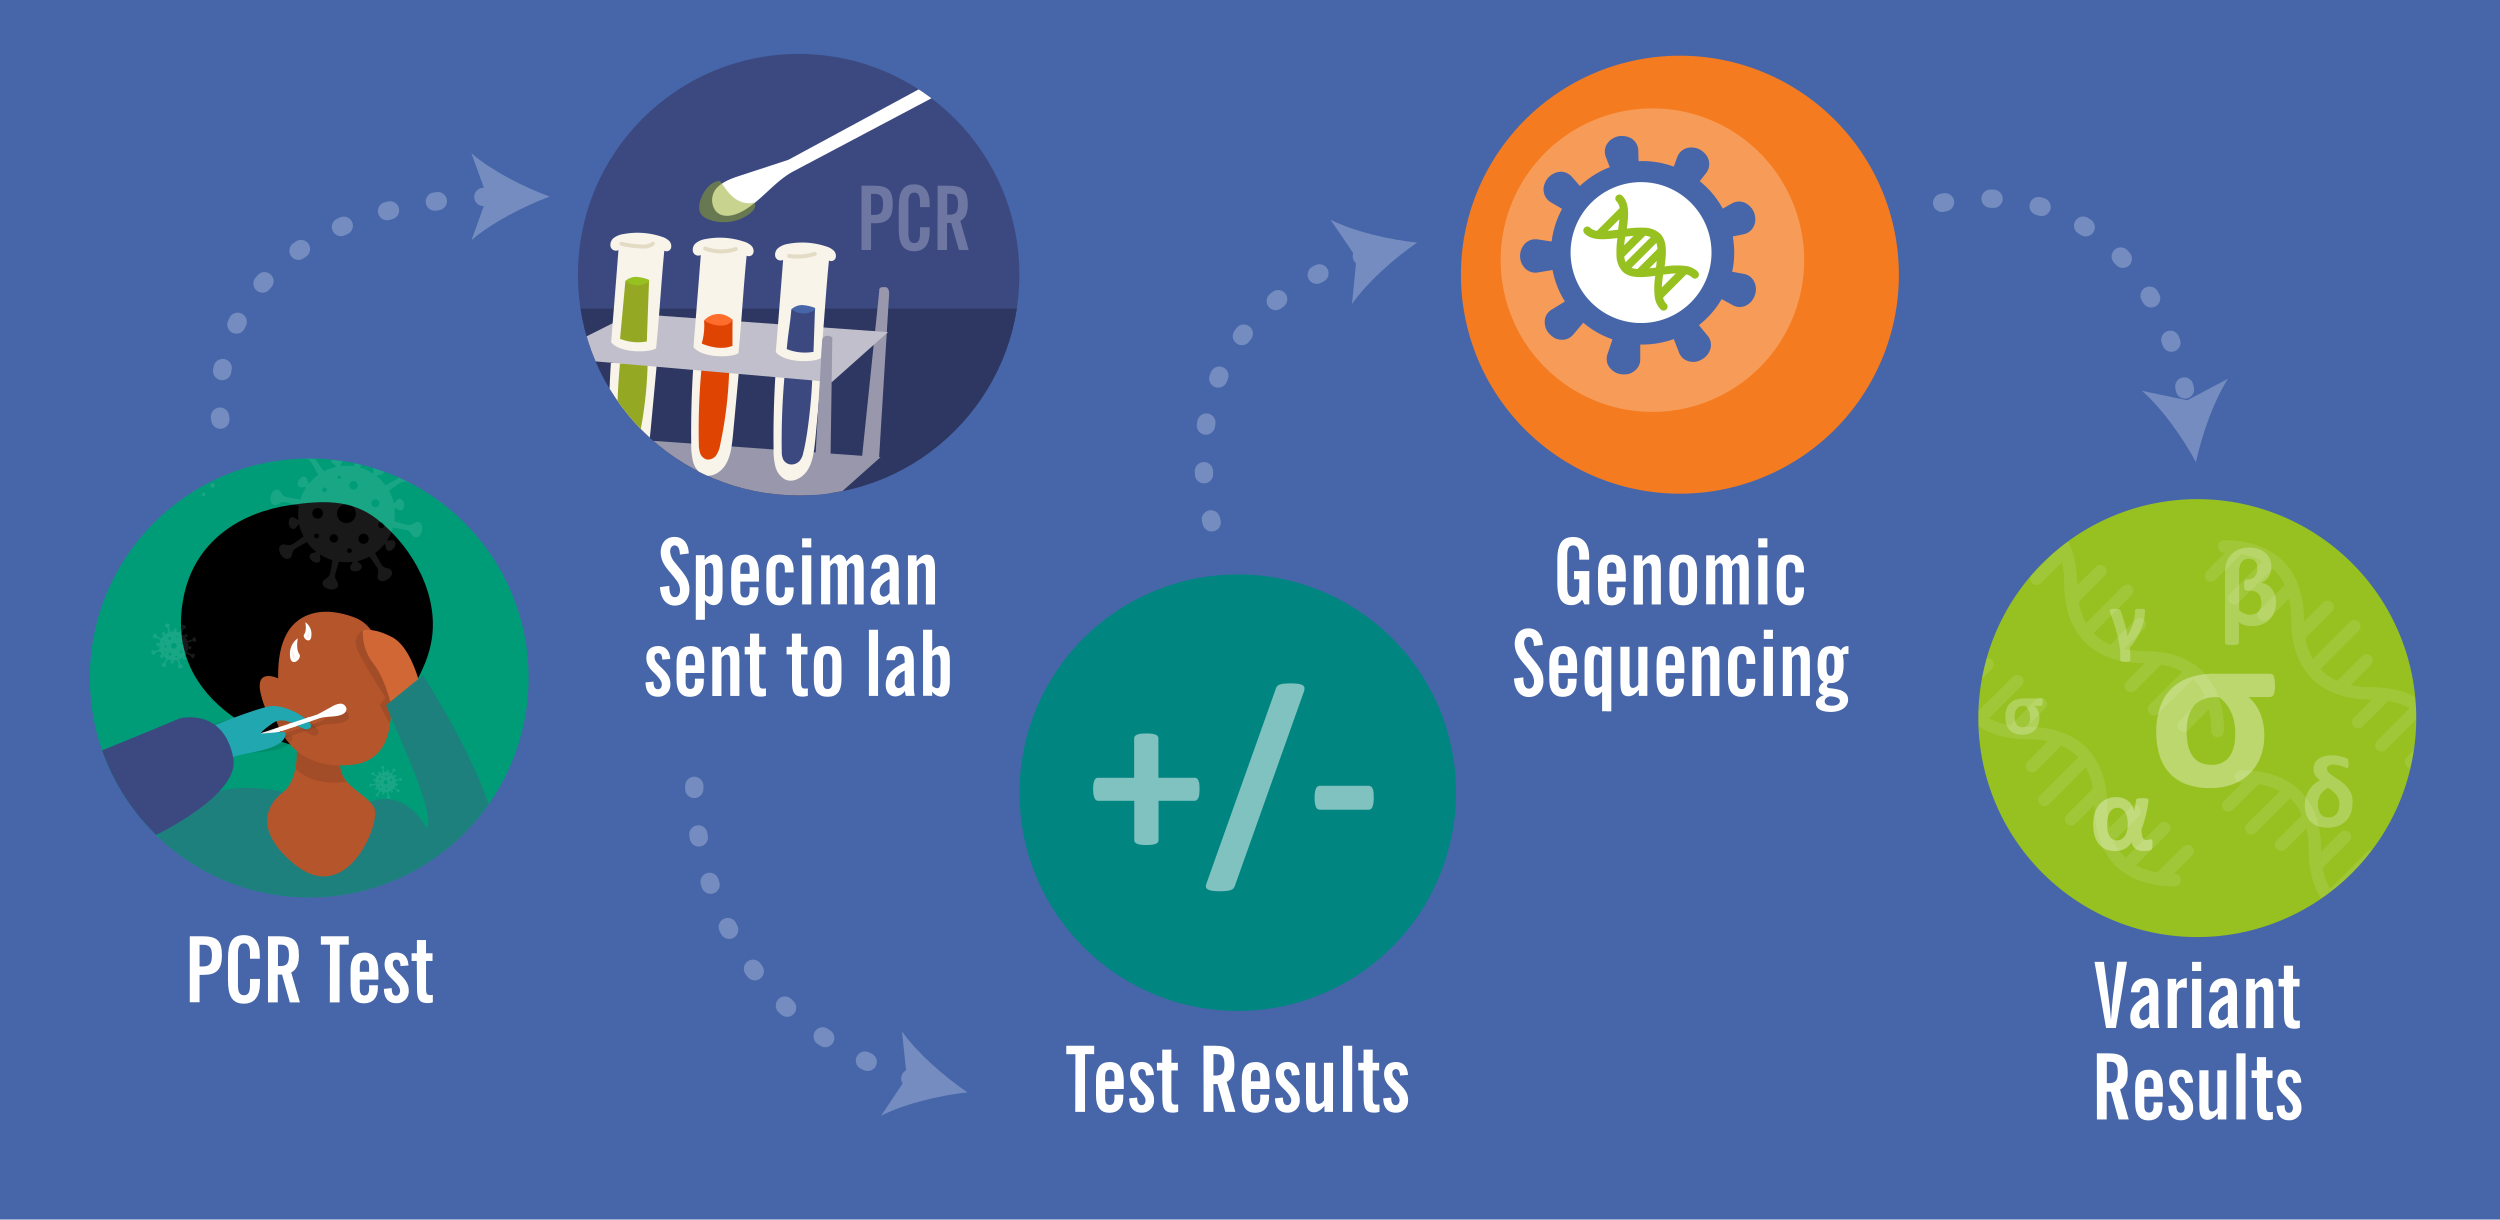 <?xml version="1.0" encoding="UTF-8"?>
<svg preserveAspectRatio="xMidYMid slice" width="820px" height="400px" xmlns="http://www.w3.org/2000/svg" xmlns:xlink="http://www.w3.org/1999/xlink" viewBox="0 0 820 400">
  <defs>
    <style>.cls-1{fill:#3c4981;}.cls-2,.cls-31{fill:none;}.cls-3{fill:#4666a9;}.cls-4{clip-path:url(#clip-path);}.cls-5{fill:#2d3761;}.cls-19,.cls-33,.cls-6{fill:#fff;}.cls-7{fill:#9897ab;}.cls-8{fill:#f8f4ea;}.cls-17,.cls-9{fill:#95a823;}.cls-10{fill:#e04403;}.cls-11{fill:#c0bfcb;}.cls-12{fill:#e4dbc5;}.cls-13{fill:#8fcfaf;}.cls-14{fill:#96c121;}.cls-15{fill:#ff6d2d;}.cls-16,.cls-19{opacity:0.25;}.cls-17,.cls-30{opacity:0.5;}.cls-18{fill:#f47b20;}.cls-20{fill:#009c77;}.cls-21{clip-path:url(#clip-path-2);}.cls-22{fill:#1d807d;}.cls-23,.cls-26{fill:#b5552c;}.cls-24,.cls-26,.cls-28{opacity:0.1;}.cls-25{fill:#d06735;}.cls-27{fill:#21a7b0;}.cls-29{fill:#008581;}.cls-31{stroke:#fff;stroke-linecap:round;stroke-linejoin:round;stroke-width:6px;stroke-dasharray:1 15;}.cls-32{clip-path:url(#clip-path-3);}.cls-33{opacity:0.35;}</style>
    <clipPath id="clip-path">
      <circle class="cls-1" cx="261.96" cy="90.09" r="72.41"></circle>
    </clipPath>
    <clipPath id="clip-path-2">
      <circle class="cls-2" cx="101.43" cy="222.34" r="71.97"></circle>
    </clipPath>
    <clipPath id="clip-path-3">
      <path class="cls-2" d="M792.53,235.54a71.82,71.82,0,1,1-71.82-71.82,71.81,71.81,0,0,1,71.82,71.82"></path>
    </clipPath>
  </defs>
  <g id="BG">
    <rect class="cls-3" width="820" height="400"></rect>
  </g>
  <g id="Graphics">
    <circle class="cls-3" cx="261.96" cy="90.09" r="72.41"></circle>
    <circle class="cls-1" cx="261.96" cy="90.09" r="72.41"></circle>
    <g class="cls-4">
      <rect class="cls-5" x="165.89" y="101.21" width="190.26" height="86.27"></rect>
      <path class="cls-6" d="M341.54,10.36l0,0a2.23,2.23,0,0,0-3.12-1.1L258.59,52.42l-15.24,5c-2.81.91-6,1.94-8.14,4.11A6,6,0,0,0,234.6,69c2.19,2.89,6.29,1.76,9,.25,6.11-3.4,10.54-9.83,16.72-13.1l80.22-42.45a2.22,2.22,0,0,0,.85-3.16l0,0C341.49,10.45,341.55,10.39,341.54,10.36Z"></path>
      <polygon class="cls-7" points="204.67 143.94 176.47 158.12 270.4 166.35 288.81 149.95 206.31 144.02 204.67 143.94"></polygon>
      <path class="cls-7" d="M288.47,94.74c-1.91,18.15-3.82,37.17-5.74,55.31,1.87.36,3.74-.16,5.61.2q1.67-27,3.31-54Z"></path>
      <path class="cls-8" d="M253.73,147.21a22.39,22.39,0,0,0,.55,5.62,6.92,6.92,0,0,0,3,4.32c2.7,1.47,6.12-.41,7.79-3.26s2-6.38,2.35-9.75L269.51,122l-15.12.29Q253.58,134.73,253.73,147.21Z"></path>
      <path class="cls-1" d="M257.42,122.35a238.13,238.13,0,0,0-1,26,5.73,5.73,0,0,0,.46,2.33,3.15,3.15,0,0,0,2.15,1.62,3.63,3.63,0,0,0,3.19-1.06,5.69,5.69,0,0,0,1.22-2.62c1.65-6.27,3-19.92,3-26.34l-2-.35Z"></path>
      <path class="cls-8" d="M199.72,144a21.94,21.94,0,0,0,.56,5.62,6.82,6.82,0,0,0,3,4.32c2.7,1.47,6.12-.41,7.79-3.26s2-6.38,2.35-9.75l2.07-22.15-15.12.29Q199.57,131.5,199.72,144Z"></path>
      <path class="cls-8" d="M226.72,145.59a22.48,22.48,0,0,0,.56,5.63,6.87,6.87,0,0,0,3,4.32c2.71,1.46,6.13-.42,7.8-3.27s2-6.37,2.35-9.75l2.07-22.15-15.13.29Q226.57,133.11,226.72,145.59Z"></path>
      <path class="cls-9" d="M203.35,119.24a214.76,214.76,0,0,0-.88,24.72,9.49,9.49,0,0,0,.42,3,2.88,2.88,0,0,0,5.33.64,9,9,0,0,0,1.28-3.47A135.53,135.53,0,0,0,212.44,119l-2-.42Z"></path>
      <path class="cls-10" d="M230.1,120.84a214.58,214.58,0,0,0-.88,24.71,9.25,9.25,0,0,0,.42,3.06,3.21,3.21,0,0,0,2.12,2.09,3.27,3.27,0,0,0,3.21-1.45,9.18,9.18,0,0,0,1.27-3.47,134.71,134.71,0,0,0,2.95-25.15l-2-.42Z"></path>
      <polygon class="cls-11" points="207.12 102.92 178.92 117.1 272.85 125.33 291.26 108.94 208.76 103 207.12 102.92"></polygon>
      <path class="cls-8" d="M204.4,76.79a24.85,24.85,0,0,1,12.6.84,6.07,6.07,0,0,1,2.37,1.28,2.47,2.47,0,0,1,.72,2.48,1.57,1.57,0,0,1-2.2.86c-1,10.26-1.63,21.69-2.69,32-2.2,1.48-11.82,1.68-14.75-2,0,0,1.71-21,2.4-30.21a1.84,1.84,0,0,1-2.58-1.12A2.87,2.87,0,0,1,201.38,78,6.88,6.88,0,0,1,204.4,76.79Z"></path>
      <path class="cls-8" d="M231.4,78.41a24.74,24.74,0,0,1,12.6.84,5.94,5.94,0,0,1,2.37,1.28,2.43,2.43,0,0,1,.72,2.47,1.56,1.56,0,0,1-2.19.86c-1.06,10.27-1.64,21.7-2.69,32-2.21,1.49-11.82,1.68-14.76-2,0,0,1.72-21,2.41-30.21a1.83,1.83,0,0,1-2.58-1.13,2.83,2.83,0,0,1,1.1-2.88A6.81,6.81,0,0,1,231.4,78.41Z"></path>
      <path class="cls-8" d="M258.41,80a24.85,24.85,0,0,1,12.6.84,6.14,6.14,0,0,1,2.37,1.28,2.45,2.45,0,0,1,.71,2.47,1.56,1.56,0,0,1-2.19.87c-1.06,10.26-1.63,21.69-2.69,32-2.2,1.49-11.82,1.69-14.75-2,0,0,1.71-21,2.4-30.21a1.83,1.83,0,0,1-2.58-1.13,2.85,2.85,0,0,1,1.11-2.88A6.83,6.83,0,0,1,258.41,80Z"></path>
      <path class="cls-7" d="M182.63,102.61q-.4,27.36-.79,54.72l-5.7.4,3.15-54Z"></path>
      <path class="cls-12" d="M210.89,81.5h-.32a31.28,31.28,0,0,1-6.88-.91.66.66,0,0,1-.48-.8.67.67,0,0,1,.79-.48,29.42,29.42,0,0,0,6.59.87,4.53,4.53,0,0,0,3.09-.73.66.66,0,0,1,.93.06.65.65,0,0,1-.06.93A5.36,5.36,0,0,1,210.89,81.5Z"></path>
      <path class="cls-12" d="M236.55,83.12a15.63,15.63,0,0,1-5.52-1,.66.66,0,0,1,.47-1.23,14.44,14.44,0,0,0,9.62.17.67.67,0,0,1,.84.41.66.66,0,0,1-.41.83A15.56,15.56,0,0,1,236.55,83.12Z"></path>
      <path class="cls-12" d="M261.61,84.81a18.15,18.15,0,0,1-2.85-.22.66.66,0,0,1-.55-.75.66.66,0,0,1,.75-.55,17.39,17.39,0,0,0,8.13-.68.66.66,0,0,1,.41,1.25A18.67,18.67,0,0,1,261.61,84.81Z"></path>
      <path class="cls-9" d="M203.38,111.14l1.75-19h7.75L212.16,112A16,16,0,0,1,203.38,111.14Z"></path>
      <path class="cls-10" d="M230.93,105.11l9.34-.22c0,3.16-.05,5.38,0,8.54-3.07,1.25-6.88.61-10.11-.74A20.88,20.88,0,0,0,230.93,105.11Z"></path>
      <path class="cls-13" d="M261,132.65l-.32.29Z"></path>
      <path class="cls-14" d="M212.32,91.55a14.64,14.64,0,0,0-3.63-.74,5.4,5.4,0,0,0-3.56,1.34,6.4,6.4,0,0,0,7.4.44c.21-.13.42-.33.39-.57S212.58,91.63,212.32,91.55Z"></path>
      <path class="cls-15" d="M240.27,104.89a6.71,6.71,0,0,0-4.6-1.9,6.48,6.48,0,0,0-4.74,2.12,10.34,10.34,0,0,0,5.08,1.68C237.89,106.84,239.35,106.52,240.27,104.89Z"></path>
      <path class="cls-7" d="M288.49,94.92c0-.8,1-.75,1.89-.75s1.27,1.23,1.27,2a5.85,5.85,0,0,1-1.5.17A1.56,1.56,0,0,1,288.49,94.92Z"></path>
      <path class="cls-7" d="M273,110.7a2.52,2.52,0,0,0-1.58-.55,1.61,1.61,0,0,0-1.75,1.62C269.61,112.86,272.8,111.8,273,110.7Z"></path>
      <path class="cls-7" d="M179.29,103.68s.21-1.83,1.68-2.18a1.29,1.29,0,0,1,1.66,1.11S180.59,105.43,179.29,103.68Z"></path>
      <path class="cls-1" d="M258.05,114.5c.6-6.51.92-6.59,1.53-13.1l7.74,0c-.24,6.61-.25,7.34-.49,14A16.07,16.07,0,0,1,258.05,114.5Z"></path>
      <path class="cls-3" d="M266.8,100.8a14.64,14.64,0,0,0-3.63-.74,5.35,5.35,0,0,0-3.55,1.34,6.45,6.45,0,0,0,7.4.44c.2-.14.41-.33.38-.57S267.06,100.87,266.8,100.8Z"></path>
      <path class="cls-7" d="M273,110.7c-.26,18.24-.52,35.6-.79,53.84-1.89.14-3.79,1.15-5.69,1.29l3.15-54.06Z"></path>
      <g class="cls-16">
        <path class="cls-6" d="M282.58,60.9h3.88c4.73,0,6.36,1.31,6.36,6.07,0,4.44-1.66,6.25-5.75,6.25H285.7V82h-3.12Zm4.14,9.6c2.34,0,2.92-1,2.92-3.68,0-2.27-.73-3.24-2.77-3.24H285.7V70.5Z"></path>
        <path class="cls-6" d="M299.86,82.41c-3.74,0-5.08-2.42-5.08-7.53V68c0-5.11,1.34-7.53,5.08-7.53,3.3,0,5.08,2.22,5.08,6.48v1h-3.18V66.36c0-2.13-.53-3.19-1.9-3.19s-1.9,1.06-1.9,3.19V76.55c0,2.13.53,3.18,1.9,3.18s1.9-1,1.9-3.18v-2h3.18v1.34C304.94,80.17,303.19,82.41,299.86,82.41Z"></path>
        <path class="cls-6" d="M307.54,60.9H311c4.79,0,6.43,1.37,6.43,6.16,0,2.77-.73,4.49-2.45,5.4L317.73,82h-3.21L312,73.13h-1.38V82h-3.12Zm3.88,9.51c2.16,0,2.81-.87,2.81-3.53,0-2.36-.62-3.3-2.54-3.3h-1v6.83Z"></path>
      </g>
      <path class="cls-17" d="M236,59.34c.89,0,4.05,8.68,11.35,7.14,0,0,2,2-3.48,4.87s-13.31,1.38-14.36-1.95S231.91,59.51,236,59.34Z"></path>
    </g>
    <path class="cls-18" d="M622.84,90.09A71.83,71.83,0,1,1,551,18.27a71.83,71.83,0,0,1,71.83,71.82"></path>
    <path class="cls-19" d="M542,135.1a49.77,49.77,0,1,1,49.76-49.76A49.76,49.76,0,0,1,542,135.1"></path>
    <path class="cls-3" d="M558.32,117.81a5.6,5.6,0,0,0,2.77-3.71,4.67,4.67,0,0,0-1-4l-2.85-3.45a29.94,29.94,0,0,0,7.47-8.54l3.65,2a4.63,4.63,0,0,0,4.1.22A5.9,5.9,0,0,0,574.32,99a6.18,6.18,0,0,0,1.25-2.13,5.58,5.58,0,0,0-.27-4.62,4.64,4.64,0,0,0-3.36-2.42l-3.78-.69a29.72,29.72,0,0,0,.18-11.58l3.5-.71a4.66,4.66,0,0,0,3.3-2.46,5.23,5.23,0,0,0,.61-2.19,6.82,6.82,0,0,0-.4-2.44A5.35,5.35,0,0,0,574,67.71a5.92,5.92,0,0,0-1.85-1.28,4.83,4.83,0,0,0-4.16.33l-2.93,1.66a30.11,30.11,0,0,0-7.53-9l2-2.57a4.74,4.74,0,0,0,1-4,6.41,6.41,0,0,0-.34-1.08,5.66,5.66,0,0,0-.62-1,7.17,7.17,0,0,0-1.85-1.63,6,6,0,0,0-4.59-.53,4.82,4.82,0,0,0-3,2.92L549,54.65a30,30,0,0,0-11.55-1.79l-.09-3.46a4.74,4.74,0,0,0-1.86-3.7,5.18,5.18,0,0,0-1-.6,5.35,5.35,0,0,0-1.09-.35,6.83,6.83,0,0,0-2.48-.07,5.93,5.93,0,0,0-3.85,2.56,4.85,4.85,0,0,0-.41,4.15L528,54.84A30,30,0,0,0,518.21,61l-2.63-3a4.87,4.87,0,0,0-3.84-1.67,6,6,0,0,0-4.1,2.15,7,7,0,0,0-1.14,2.19,6.47,6.47,0,0,0-.23,1.13,6,6,0,0,0,.08,1.13,4.77,4.77,0,0,0,2.34,3.43l3.68,2.15a.08.08,0,0,1,0,0,30,30,0,0,0-3.44,10.71l-4.56-.69a4.86,4.86,0,0,0-4,1.19A5.93,5.93,0,0,0,498.59,84a5.7,5.7,0,0,0,1.86,4.24,4.76,4.76,0,0,0,4,1.12l4.78-.8a30.1,30.1,0,0,0,4.06,10.33l-4.3,2.63a4.88,4.88,0,0,0-1.56,1.47,4.33,4.33,0,0,0-.73,2,5.66,5.66,0,0,0,.2,2.25,5.74,5.74,0,0,0,.45,1.14,7,7,0,0,0,.75,1,7.16,7.16,0,0,0,1.92,1.55,5.82,5.82,0,0,0,2.22.51,4.64,4.64,0,0,0,3.76-1.68l3.32-3.91a30.92,30.92,0,0,0,5,3.45,29.67,29.67,0,0,0,4.57,2l-1.62,4.82a4.72,4.72,0,0,0-.24,2.13,4.3,4.3,0,0,0,.71,2,5.77,5.77,0,0,0,1.6,1.59,7.34,7.34,0,0,0,1.07.59,7.75,7.75,0,0,0,1.24.3,7,7,0,0,0,2.46-.06,5.46,5.46,0,0,0,2-1A4.63,4.63,0,0,0,538,118l0-5a30,30,0,0,0,11-1.79l1.72,4.42a4.64,4.64,0,0,0,3,2.82,5.79,5.79,0,0,0,2.26.23,6,6,0,0,0,2.32-.83"></path>
    <path class="cls-6" d="M543.31,105.4a23.11,23.11,0,1,1,17.51-27.59,23.11,23.11,0,0,1-17.51,27.59"></path>
    <path class="cls-14" d="M556.88,89.1A7,7,0,0,0,553,87.24h0a24.72,24.72,0,0,0-7,.16c.58-4.38.88-8.4-1.44-10.72a7.92,7.92,0,0,0-5.31-2h0a30.7,30.7,0,0,0-5.65.32c.58-4.39.88-8.41-1.44-10.73a1.32,1.32,0,1,0-1.86,1.86,3.85,3.85,0,0,1,.94,2.14l-7.44,7.44a3.85,3.85,0,0,1-2.14-.94,1.32,1.32,0,1,0-1.86,1.86c2.32,2.32,6.34,2,10.73,1.44a30.7,30.7,0,0,0-.32,5.65h0a7.9,7.9,0,0,0,2,5.33c2.32,2.32,6.34,2,10.72,1.44a24.72,24.72,0,0,0-.16,7v0a7,7,0,0,0,1.86,3.92,1.32,1.32,0,1,0,1.86-1.86,4.18,4.18,0,0,1-1-1.91L553.11,90A4.18,4.18,0,0,1,555,91a1.29,1.29,0,0,0,.93.39,1.32,1.32,0,0,0,.93-2.25Zm-7.22.58-4.56,4.56c0-1.3.22-2.72.41-4.15C546.94,89.9,548.35,89.74,549.66,89.68Zm-14.55-1.82,8.17-8.17a7.15,7.15,0,0,1,.35,2l-6.54,6.54A7.15,7.15,0,0,1,535.11,87.86Zm-2.37-3.68,6.86-6.86a6.76,6.76,0,0,1,1.86.47L533.21,86A6.76,6.76,0,0,1,532.74,84.18Zm0-3.73c.07-.91.19-1.85.32-2.79.94-.13,1.88-.25,2.79-.32Zm10.69,5.12q-.12,1.08-.27,2.19L541,88ZM530.74,75.32c-1.16.16-2.32.31-3.42.4l3.82-3.81C531.05,73,530.9,74.16,530.74,75.32Z"></path>
    <circle class="cls-20" cx="101.43" cy="222.34" r="71.97"></circle>
    <g class="cls-21">
      <path class="cls-22" d="M93.25,260.37S87.4,273,96.46,280.17s31.4-2.37,24.61-17.08c0,0,10.67-5.16,18.58,8s23.63,40.11,23.63,40.11l-74.4,23.27C69.44,340.6,50.38,348,30.51,352.59c4.4-17.17,12.7-33,16.61-50.31,2.12-9.36,1.2-19.87,5.21-28.71,4.74-10.46,17.46-14.9,28.26-15.21C81.39,258.33,93.89,259,93.25,260.37Z"></path>
      <path class="cls-23" d="M96.08,235.86s4.53,17.73-3.39,24.14c0,0-13.58,9.05,3.77,23.38s28.29-13.2,26.4-18.1-11.69-7.17-11.31-15.09S96.08,235.86,96.08,235.86Z"></path>
      <path class="cls-24" d="M113.73,256.52a8.6,8.6,0,0,1-2.15-6.11c.38-7.92-15.46-14.33-15.46-14.33s2.2,8.65.83,16C99.5,254.75,104.45,257.55,113.73,256.52Z"></path>
      <path d="M95.7,244.34s-43-10.94-35.45-48.65c3.55-17.76,18-27.62,35.18-30.06,10-1.43,19.71-2,28.15,4.6,12.15,9.44,21.24,26.18,17.59,41.73-1.73,7.38-5.68,14.07-10.4,19.93Z"></path>
      <path class="cls-23" d="M90.12,234.59s3.77,18.86,25.64,16.22c18.16-2.19,12.23-28.23,8.32-39.62-1.25-3.62-3.72-7-7.36-8.48a28.53,28.53,0,0,0-7.43-1.92c-6.12-.69-12,1.33-15.14,6.91-2.48,4.44-3,9.84-2.9,14.82,0,0-7.92-3.77-5.66,5.28S90.12,234.59,90.12,234.59Z"></path>
      <path class="cls-6" d="M97.68,209.36s-.7,3.5.46,5.13-2.82,4.74-3,.62A6.19,6.19,0,0,1,97.68,209.36Z"></path>
      <path class="cls-6" d="M100.15,204.08s.54,2.68-.36,3.93,2.17,3.65,2.34.48A4.74,4.74,0,0,0,100.15,204.08Z"></path>
      <path class="cls-24" d="M132.53,225.17,119,206.77s-3.94,2-1.52,7.06a161.59,161.59,0,0,0,8.93,14.91l-1.87,2.56,3.16,5.95,1.49-5.76-.26-1.16C130.15,228.68,132.53,225.17,132.53,225.17Z"></path>
      <path class="cls-25" d="M122.41,217.55c4.12,5.42,5.84,13.6,5.84,13.6l9.41-6.77s-2.77-12.06-9-15.37-9.62-2.24-9.62-2.24A16,16,0,0,0,122.41,217.55Z"></path>
      <path class="cls-22" d="M126.63,231.32l12.14-9.88s14.84,23.15,21.21,41.45c8.17,23.43-1.38,47.11-1.38,47.11s-19.44-22.45-19.19-37.38C144.12,269.4,131.82,244.09,126.63,231.32Z"></path>
      <path class="cls-26" d="M96,213s-.65,2.32.1,2.88.65-.47.32-1.21A6.73,6.73,0,0,1,96,213Z"></path>
      <path class="cls-26" d="M101.36,206.77s.41,1.95-.14,2.37-.79-.28-.38-.93A3.91,3.91,0,0,0,101.36,206.77Z"></path>
      <path class="cls-24" d="M76.15,247.07v0a.74.74,0,0,1,.44-1L105,236.68l4.64-2.53a6.49,6.49,0,0,1,2.83-1,2,2,0,0,1,2,1.56c.2,1.18-1,1.91-2,2.22-2.2.69-4.75.3-6.93,1l-28.35,9.64a.74.74,0,0,1-1-.51h-.08Z"></path>
      <path class="cls-6" d="M75.3,244.69h0a.74.74,0,0,1,.45-1l28.44-9.37,4.64-2.53a6.5,6.5,0,0,1,2.84-1,2,2,0,0,1,1.94,1.56c.2,1.18-1,1.91-2,2.22-2.2.7-4.74.31-6.93,1.05l-28.35,9.64a.73.73,0,0,1-1-.51v0Z"></path>
      <path class="cls-24" d="M70.12,237.41s12.78-3.86,20.95-5c5.73-.79,15,6.8,13.23,8.39-2.63,2.32-5.85-4.67-11.29-3.19-.77.21-4.74,2.45-5.07,3.14s8-.11,8,1c-.45,6.25-16.72,4.33-19.76,6.4a70.75,70.75,0,0,1-6.48,7.19L64.24,240A39.33,39.33,0,0,0,70.12,237.41Z"></path>
      <path class="cls-27" d="M67.54,239.11s12.26-5.29,20.25-7.34c5.59-1.44,15.7,5,14.1,6.83-2.36,2.61-6.35-4-11.59-1.88-.74.29-4.42,3-4.67,3.69s8-1,8,.06c.27,6.27-16.12,6.21-18.9,8.61A70.7,70.7,0,0,1,69.12,257L62,242.32A39.59,39.59,0,0,0,67.54,239.11Z"></path>
      <path class="cls-1" d="M58.91,235.64s14.27-3.8,17.6,12.84-48,36.61-55.16,36.61-14.71-3-21.4-4.8c-8.8-2.36-18.3-4.36-26.88-8-10-4.31-16-11-23.07-18.9L-63.24,238.6-24,217.69s4.14,3.51,9.81,8.28c11.87,10,30.46,25.52,31.75,25.84C19.45,252.28,58.91,235.64,58.91,235.64Z"></path>
      <path class="cls-24" d="M62.43,346.09c0-1.14,9.44-23,9.44-31.7,0-.93,0-1.86,0-2.79,1.44,7.46,7.69,12,14.18,15a78.85,78.85,0,0,1,7.77,3.83c3,1.83,5.49,2.72,2.8,5.34-3.8,3.71-12.91,3.66-17.81,5.19C77.58,341.34,62.43,345.25,62.43,346.09Z"></path>
      <path class="cls-24" d="M159.45,305.53s-13.59,12.83-19.25,7.17-8.3-6-8.3-6,5.66,9.06-3.77,17.36,19.24-3.39,19.24-3.39,20.76-4.91,18.5-10.95S159.45,305.53,159.45,305.53Z"></path>
      <g class="cls-28">
        <path class="cls-6" d="M132.34,153.75c-1.13.71-.26,2.17-2,3.26-.64.4-2.24,1.29-3.89,2.18a15.73,15.73,0,0,0-2.86-3c.8-.63,1.64-.2,2.17-.94s-.27-1.81-.8-2.18-1.73-.93-2.38,0c-.49.69.18,1.36-.17,2.32a15.66,15.66,0,0,0-4.19-2c.35-2,.68-4,.8-4.47.47-2,2.12-1.65,2.44-3s-1.26-2.08-2.1-2.26-2.59-.24-2.92,1.18,1.35,1.72.89,3.72c-.17.75-.69,2.56-1.23,4.39a15.87,15.87,0,0,0-4.46-.05c.09-1.06,1-1.35.84-2.26s-1.49-1.08-2.12-1-1.87.59-1.68,1.67c.15.86,1.12.83,1.55,1.8a15.65,15.65,0,0,0-4,1.47c-1.2-1.68-2.36-3.32-2.62-3.75-1.09-1.76.33-2.67-.42-3.87s-2.36-.58-3.08-.12-2,1.67-1.23,2.91,2.17.26,3.26,2c.41.66,1.32,2.31,2.24,4a15.61,15.61,0,0,0-3.09,2.94c-.65-.81-.22-1.65-1-2.19s-1.82.26-2.19.79-.92,1.72,0,2.37c.7.5,1.37-.17,2.33.19a15.56,15.56,0,0,0-1.92,4c-2-.34-4-.67-4.44-.79-2-.47-1.65-2.12-3-2.44s-2.08,1.27-2.26,2.1-.24,2.59,1.18,2.92,1.72-1.35,3.72-.89c.74.17,2.51.68,4.32,1.21a16.15,16.15,0,0,0-.1,4.55c-1-.12-1.29-1-2.18-.84-1,.18-1.07,1.49-1,2.12s.59,1.88,1.67,1.69c.83-.14.83-1.06,1.71-1.51a15.81,15.81,0,0,0,1.44,4c-1.58,1.12-3,2.16-3.46,2.41-1.76,1.09-2.67-.33-3.87.42s-.58,2.37-.12,3.09,1.67,2,2.9,1.22.26-2.17,2-3.25c.62-.39,2.1-1.21,3.66-2.07a16.1,16.1,0,0,0,3.06,3.23c-.76.5-1.54.16-2,.85-.63.86.27,1.82.8,2.19s1.73.93,2.37,0c.48-.66-.1-1.29.13-2.17a15.65,15.65,0,0,0,4,1.86c-.33,1.94-.64,3.77-.76,4.24-.47,2-2.12,1.65-2.44,3s1.26,2.08,2.1,2.26,2.59.24,2.92-1.18-1.35-1.72-.89-3.72c.16-.72.65-2.4,1.16-4.14a16,16,0,0,0,4.53.08c-.17.9-.95,1.21-.8,2.06.18,1.05,1.48,1.08,2.11,1s1.87-.59,1.68-1.68c-.14-.8-1-.83-1.46-1.61a16.25,16.25,0,0,0,4-1.5c1.13,1.59,2.19,3.09,2.45,3.5,1.08,1.76-.34,2.67.41,3.87s2.37.58,3.09.12,2-1.67,1.22-2.91-2.17-.25-3.25-2c-.39-.62-1.23-2.14-2.1-3.73a16.24,16.24,0,0,0,3.14-3c.57.78.19,1.59.91,2.11s1.81-.26,2.18-.79.92-1.72,0-2.37c-.68-.49-1.33.14-2.26-.17a16.07,16.07,0,0,0,1.91-4.13c2,.33,3.8.64,4.27.75,2,.48,1.65,2.13,3,2.45s2.08-1.27,2.26-2.1.24-2.6-1.18-2.92-1.72,1.35-3.71.89c-.73-.17-2.44-.66-4.21-1.18a15.93,15.93,0,0,0,.06-4.36c1,.13,1.29,1,2.16.84,1-.18,1.08-1.49,1-2.12s-.6-1.87-1.68-1.69c-.82.14-.82,1.06-1.69,1.51a16.23,16.23,0,0,0-1.56-4.18c1.64-1.17,3.21-2.28,3.63-2.54,1.76-1.09,2.67.33,3.88-.42s.57-2.37.11-3.08S133.58,153,132.34,153.75Zm-27.89,22.49a.77.77,0,0,1-1.08.18.76.76,0,0,1-.18-1.07.78.78,0,0,1,1.08-.19A.77.77,0,0,1,104.45,176.24Zm1.34-16a.77.77,0,0,1,1.08-.18.76.76,0,0,1,.18,1.07.77.77,0,0,1-1.07.19A.78.78,0,0,1,105.79,160.28Zm9.47,20.82a.77.77,0,0,1-1.08.18.76.76,0,0,1-.18-1.07.78.78,0,0,1,1.08-.19A.79.79,0,0,1,115.26,181.1Zm-4.65-3.67a1.37,1.37,0,1,1-.32-1.91A1.37,1.37,0,0,1,110.61,177.43Zm-5-8a1.75,1.75,0,1,1-.41-2.44A1.75,1.75,0,0,1,105.59,169.4Zm15,8.31a1.68,1.68,0,1,1-.4-2.35A1.68,1.68,0,0,1,120.62,177.71Zm-4.49-7.43a3.08,3.08,0,1,1-.72-4.29A3.08,3.08,0,0,1,116.13,170.28Zm9.75,2.54a1,1,0,1,1-.24-1.42A1,1,0,0,1,125.88,172.82Zm-15.07-16.56a.58.58,0,0,1,.8-.14.56.56,0,0,1,.13.8.58.58,0,0,1-.8.14A.57.57,0,0,1,110.81,156.26Zm13.37,9.56a1.28,1.28,0,1,1-.3-1.8A1.28,1.28,0,0,1,124.18,165.82ZM117.11,160a1.39,1.39,0,1,1-.33-1.94A1.4,1.4,0,0,1,117.11,160Z"></path>
        <circle class="cls-6" cx="63.86" cy="308.3" r="1.75"></circle>
        <path class="cls-6" d="M70.82,306.62a3.08,3.08,0,1,0,4.29-.72A3.08,3.08,0,0,0,70.82,306.62Z"></path>
        <path class="cls-6" d="M77.58,315.67a1.68,1.68,0,1,0,2.34-.39A1.68,1.68,0,0,0,77.58,315.67Z"></path>
        <path class="cls-6" d="M74.53,298.31a1.4,1.4,0,1,0,2-.33A1.39,1.39,0,0,0,74.53,298.31Z"></path>
        <circle class="cls-6" cx="69.2" cy="316.55" r="1.36"></circle>
        <circle class="cls-6" cx="66.12" cy="300.64" r="0.77"></circle>
        <circle class="cls-6" cx="70.97" cy="296.5" r="0.57"></circle>
        <path class="cls-6" d="M73.7,320.12A.77.77,0,1,0,75,321a.77.77,0,0,0-1.25-.89Z"></path>
        <circle class="cls-6" cx="63.52" cy="315.71" r="0.77"></circle>
        <circle class="cls-6" cx="82.83" cy="304.98" r="1.29"></circle>
        <path class="cls-6" d="M83.92,311.55a1,1,0,1,0,1.42-.23A1,1,0,0,0,83.92,311.55Z"></path>
        <path class="cls-6" d="M60.55,205.05c-.24-.12-.74-.26-.94.13s.26.6,0,1.14c-.11.21-.4.7-.69,1.19a4.69,4.69,0,0,0-1.23-.35c.11-.29.39-.31.41-.58s-.34-.43-.53-.45-.59,0-.62.36.25.32.3.63a4.59,4.59,0,0,0-1.34.12c-.22-.58-.43-1.13-.47-1.27-.18-.6.3-.75.17-1.16s-.65-.35-.89-.27-.71.34-.58.76.62.23.8.82c.07.22.21.76.35,1.31a4.72,4.72,0,0,0-1.2.67c-.12-.28.06-.49-.11-.7s-.55-.05-.7.08-.39.44-.18.69.4.05.65.21a5.09,5.09,0,0,0-.81,1l-1.15-.52c-.55-.29-.32-.75-.7-.94s-.7.21-.82.44-.26.73.13.94.6-.27,1.15,0l1.09.63a4.58,4.58,0,0,0-.37,1.29c-.25-.13-.28-.38-.53-.4s-.43.34-.45.54,0,.59.35.62.32-.22.59-.3a4.85,4.85,0,0,0,.12,1.32l-1.21.45c-.6.18-.75-.3-1.16-.17s-.35.64-.27.89.34.7.76.57.23-.61.82-.8l1.25-.33a5.14,5.14,0,0,0,.67,1.19c-.25.09-.46-.06-.65.11s-.06.55.07.69.44.4.69.18.06-.38.2-.62a4.93,4.93,0,0,0,1,.81c-.24.54-.47,1-.54,1.17-.29.55-.74.32-.94.7s.21.7.44.81.74.27.94-.12-.26-.6,0-1.15c.11-.2.37-.65.65-1.11a4.8,4.8,0,0,0,1.26.35c-.12.27-.38.29-.41.56s.35.43.54.44.59,0,.62-.35-.24-.32-.3-.61a4.73,4.73,0,0,0,1.36-.14l.46,1.23c.18.59-.3.75-.18,1.15s.65.35.89.27.71-.33.58-.75-.61-.24-.8-.83c-.06-.21-.2-.73-.33-1.27a4.61,4.61,0,0,0,1.14-.65c.11.27-.06.48.11.69s.55,0,.69-.08.4-.44.18-.69-.39-.05-.64-.21a4.73,4.73,0,0,0,.84-1l1.22.55c.55.3.32.75.69.94s.71-.21.82-.44.27-.73-.12-.94-.61.27-1.15,0c-.21-.1-.68-.38-1.16-.67a4.84,4.84,0,0,0,.33-1.2c.29.12.3.4.58.42s.42-.34.44-.54,0-.59-.35-.62-.33.25-.63.31a4.6,4.6,0,0,0-.13-1.39c.58-.22,1.13-.43,1.28-.47.59-.19.75.3,1.16.17s.34-.65.26-.89-.33-.71-.75-.58-.24.62-.83.8c-.22.07-.77.21-1.32.35a4.62,4.62,0,0,0-.67-1.16c.29-.14.5,0,.71-.13s.06-.55-.07-.7-.44-.39-.69-.17,0,.41-.23.67a4.56,4.56,0,0,0-1-.81c.25-.57.5-1.12.57-1.25.29-.55.74-.32.94-.7S60.78,205.17,60.55,205.05ZM54,214.2a.23.23,0,1,1,.25-.21A.23.23,0,0,1,54,214.2Zm1.7.87a.5.5,0,0,1-.46-.54.51.51,0,0,1,.54-.47.52.52,0,0,1,.47.55A.51.51,0,0,1,55.69,215.07Zm2.4.34a.31.31,0,0,1-.33.28.3.3,0,0,1-.28-.33.31.31,0,0,1,.61,0Zm-3.41-3.35a.41.41,0,1,1-.82-.07.41.41,0,0,1,.82.07Zm-1.08-1.4a.23.23,0,0,1-.21-.25.22.22,0,0,1,.25-.21.23.23,0,0,1,.21.25A.23.23,0,0,1,53.6,210.66Zm6.13,3.17a.39.39,0,1,1-.77-.07.39.39,0,1,1,.77.07Zm-1.8-1.9a.92.92,0,1,1-.84-1A.93.93,0,0,1,57.93,211.93Zm-1.81-2.5a.53.53,0,0,1-.57.48.53.53,0,0,1,.09-1A.53.53,0,0,1,56.12,209.43Zm4.07,1.65a.42.42,0,1,1-.38-.45A.42.42,0,0,1,60.19,211.08Zm-2-2.26a.23.23,0,1,1-.21-.25A.22.22,0,0,1,58.15,208.82Zm1.76.62a.17.17,0,0,1-.19.16.19.19,0,0,1-.16-.19.18.18,0,0,1,.19-.15A.16.16,0,0,1,59.91,209.44Z"></path>
        <path class="cls-6" d="M61.7,150.84a1,1,0,1,0,1.07-.9A1,1,0,0,0,61.7,150.84Z"></path>
        <path class="cls-6" d="M63.62,155.41a1.73,1.73,0,1,0,1.88-1.58A1.72,1.72,0,0,0,63.62,155.41Z"></path>
        <path class="cls-6" d="M63,159.71a1,1,0,0,0-1,.87.95.95,0,0,0,1.89.16A1,1,0,0,0,63,159.71Z"></path>
        <path class="cls-6" d="M69.75,154a.79.79,0,0,0,1.57.14.77.77,0,0,0-.71-.85A.79.79,0,0,0,69.75,154Z"></path>
        <path class="cls-6" d="M59.43,155.82a.77.77,0,1,0,.84-.7A.77.77,0,0,0,59.43,155.82Z"></path>
        <path class="cls-6" d="M66.63,149.79a.44.44,0,0,0,.87.08.45.45,0,0,0-.4-.48A.44.44,0,0,0,66.63,149.79Z"></path>
        <path class="cls-6" d="M70.14,151a.33.33,0,1,0,.35-.3A.34.34,0,0,0,70.14,151Z"></path>
        <path class="cls-6" d="M59.75,159.1a.43.43,0,0,0-.47.39.45.45,0,0,0,.4.48.44.44,0,1,0,.07-.87Z"></path>
        <path class="cls-6" d="M59.42,152.92a.44.44,0,0,0-.4-.47.42.42,0,0,0-.47.39.44.44,0,1,0,.87.08Z"></path>
        <path class="cls-6" d="M69,159.14a.73.73,0,1,0,.79-.66A.74.74,0,0,0,69,159.14Z"></path>
        <path class="cls-6" d="M66.22,162.14a.57.57,0,0,0,.53.62.57.57,0,1,0,.1-1.14A.57.57,0,0,0,66.22,162.14Z"></path>
        <path class="cls-6" d="M131,259.65c.1-.15.24-.49,0-.67s-.45.14-.81-.11c-.14-.09-.46-.33-.78-.58a3.47,3.47,0,0,0,.35-.84c.19.1.18.3.37.34s.33-.21.36-.34,0-.42-.2-.46-.25.15-.47.16a3.38,3.38,0,0,0,0-.95l.93-.23c.44-.08.51.27.8.21s.3-.43.27-.6-.18-.53-.49-.47-.22.41-.65.49l-.94.14a3.58,3.58,0,0,0-.38-.9c.21-.06.34.08.5,0s.08-.38,0-.5-.27-.31-.47-.18-.07.28-.2.44a3.82,3.82,0,0,0-.62-.65c.21-.36.4-.69.46-.77.25-.37.55-.17.72-.42s-.09-.51-.24-.61-.5-.25-.67,0,.13.45-.11.81c-.09.13-.31.42-.54.72a3.35,3.35,0,0,0-.87-.37c.1-.16.28-.16.32-.34s-.21-.33-.34-.36-.42,0-.47.2.13.24.16.43a3.64,3.64,0,0,0-.93,0c-.11-.41-.2-.79-.22-.89-.08-.43.27-.51.21-.8s-.42-.3-.6-.26-.53.17-.47.48.41.22.49.65c0,.15.08.52.13.91a3.64,3.64,0,0,0-.89.37c0-.19.08-.32,0-.47s-.38-.08-.49,0-.32.28-.19.47.27.08.43.19a3.64,3.64,0,0,0-.66.64L123,254c-.36-.25-.16-.55-.41-.72s-.51.09-.61.24-.25.5,0,.68.44-.14.8.11c.13.08.43.31.74.54a3.26,3.26,0,0,0-.36.86c-.18-.1-.17-.29-.36-.33s-.33.2-.36.34,0,.41.2.46.25-.14.46-.16a3.52,3.52,0,0,0,0,1l-.9.22c-.43.08-.5-.27-.8-.21s-.3.42-.26.6.18.53.48.47.22-.41.65-.49l.92-.14a3.66,3.66,0,0,0,.37.86c-.2.06-.34-.08-.5,0s-.08.39,0,.5.28.31.47.18.07-.27.2-.44a3.32,3.32,0,0,0,.67.68c-.22.37-.43.73-.49.81-.25.37-.55.17-.72.42s.09.51.24.61.5.25.67,0-.13-.45.11-.81l.57-.76a3.28,3.28,0,0,0,.82.33c-.1.2-.3.19-.34.37s.21.34.34.36.42,0,.47-.19-.15-.25-.17-.47a3.3,3.3,0,0,0,1,0c.1.42.21.83.23.94.08.43-.27.51-.22.8s.43.3.61.26.52-.17.46-.48-.41-.22-.49-.65c0-.16-.08-.56-.14-1a3.13,3.13,0,0,0,.88-.38c.07.22-.08.35,0,.52s.38.08.5,0,.31-.27.18-.47-.29-.06-.46-.21a3.63,3.63,0,0,0,.66-.64l.83.51c.36.25.16.55.41.72S130.91,259.81,131,259.65Zm-5.91-5.37a.16.16,0,0,1,.19-.13.17.17,0,0,1,.13.2.17.17,0,0,1-.19.13A.17.17,0,0,1,125.1,254.28Zm-.75,1.12a.35.35,0,0,1,.42-.27.36.36,0,0,1,.28.42.37.37,0,0,1-.43.28A.36.36,0,0,1,124.35,255.4Zm-.44,1.67a.22.22,0,0,1-.17-.26.22.22,0,0,1,.26-.17.23.23,0,0,1,.17.26A.22.22,0,0,1,123.91,257.07Zm2.64-2.13a.29.29,0,0,1-.23-.34.3.3,0,0,1,.35-.23.29.29,0,0,1-.12.57Zm1.08-.64a.16.16,0,0,1,.32.06.16.16,0,0,1-.19.13A.16.16,0,0,1,127.63,254.3Zm-2.74,4.06a.27.27,0,0,1-.21-.33.27.27,0,1,1,.53.11A.27.27,0,0,1,124.89,258.36Zm1.48-1.12a.65.65,0,1,1,.78-.51A.66.66,0,0,1,126.37,257.24Zm1.92-1.07a.37.37,0,0,1-.3-.44.39.39,0,0,1,.45-.29.38.38,0,0,1,.29.44A.38.38,0,0,1,128.29,256.17Zm-1.5,2.74a.3.3,0,0,1,.12-.59.31.31,0,0,1,.23.36A.3.3,0,0,1,126.79,258.91Zm1.76-1.25a.17.17,0,0,1-.13-.2.17.17,0,0,1,.19-.13.17.17,0,0,1,.13.2A.16.16,0,0,1,128.55,257.66Zm-.59,1.18a.12.12,0,0,1,0-.24.13.13,0,0,1,.1.15A.13.13,0,0,1,128,258.84Z"></path>
      </g>
    </g>
    <polygon class="cls-6" points="94.56 237.48 101.51 235.19 102.15 236.45 95.59 238.68 94.56 237.48"></polygon>
    <path class="cls-6" d="M62.25,307.09h4c4.86,0,6.54,1.35,6.54,6.24,0,4.56-1.71,6.42-5.91,6.42H65.46v9H62.25ZM66.51,317c2.4,0,3-1,3-3.78,0-2.34-.75-3.33-2.85-3.33h-1.2V317Z"></path>
    <path class="cls-6" d="M80,329.2c-3.84,0-5.22-2.49-5.22-7.74v-7c0-5.25,1.38-7.74,5.22-7.74,3.39,0,5.22,2.28,5.22,6.66v1.08H82V312.7c0-2.19-.54-3.27-1.95-3.27s-2,1.08-2,3.27v10.47c0,2.19.54,3.27,2,3.27S82,325.36,82,323.17V321.1h3.27v1.38C85.23,326.89,83.43,329.2,80,329.2Z"></path>
    <path class="cls-6" d="M87.9,307.09h3.54c4.92,0,6.6,1.41,6.6,6.33,0,2.85-.75,4.62-2.52,5.55l2.85,9.81h-3.3l-2.55-9.12H91.11v9.12H87.9Zm4,9.78c2.22,0,2.88-.9,2.88-3.63,0-2.43-.63-3.39-2.61-3.39h-1v7Z"></path>
    <path class="cls-6" d="M108.24,309.85h-3v-2.76h9.15v2.76h-3v18.93h-3.21Z"></path>
    <path class="cls-6" d="M123.93,324.1c0,3.18-1.71,5-4.56,5s-4.38-1.89-4.38-5.73v-5.19c0-3.87,1.41-5.73,4.56-5.73s4.56,2.13,4.56,6.42v2.43H118v3c0,1.5.45,2.22,1.53,2.22s1.53-.72,1.53-2.22v-1.14h2.88ZM118,318.76h3.06v-1.59c0-1.5-.45-2.19-1.53-2.19s-1.53.69-1.53,2.19Z"></path>
    <path class="cls-6" d="M128.49,324.1v.15c0,1.56.51,2.34,1.41,2.34.75,0,1.32-.63,1.32-1.62,0-1.14-.93-2.19-2.4-3.63s-2.67-2.67-2.67-5c0-2.52,1.44-3.9,3.93-3.9,2.28,0,3.75,1.5,3.9,4.23l-2.61.21c-.06-1.44-.42-2.1-1.29-2.1a1.15,1.15,0,0,0-1.23,1.32c0,1.29.81,2,2,3.15,1.95,1.86,3.21,3.33,3.21,5.61a3.91,3.91,0,0,1-4,4.2c-2.67,0-4.08-1.59-4.14-4.71Z"></path>
    <path class="cls-6" d="M136.71,315.19H135v-2.52h1.74v-4.32h3v4.32h2.13v2.52h-2.13v8.88c0,1.59.12,2.31,1.23,2.31.3,0,.6,0,1-.06v2.43a5.14,5.14,0,0,1-1.65.27c-2.88,0-3.54-1.38-3.54-5.13Z"></path>
    <path class="cls-6" d="M219.54,192.16v.18c0,2.34.6,3.54,1.83,3.54,1,0,1.68-.84,1.68-2.4a5.33,5.33,0,0,0-1.23-3.21c-1.56-2.1-3.15-3.66-4-5.19a8,8,0,0,1-1.11-3.78c0-3.24,1.8-5.19,4.53-5.19s4.56,1.95,4.68,5.43l-2.91.36c-.09-2-.6-3-1.77-3-.81,0-1.44.78-1.44,2a6.19,6.19,0,0,0,1.53,3.57c1.38,1.71,2.64,3.18,3.51,4.53a7.92,7.92,0,0,1,1.29,4.44c0,3.09-2,5.19-4.77,5.19s-4.65-2.13-4.89-6.06Z"></path>
    <path class="cls-6" d="M228.24,182.11h2.88v1.62a3.87,3.87,0,0,1,3-1.83c2,0,2.88,1.65,2.88,5.07v6.6c0,3.3-1,4.92-3,4.92a3.65,3.65,0,0,1-2.79-1.71v6.51h-3Zm4.5,13.56c1,0,1.26-.84,1.26-2.64v-5.19c0-2.22-.18-3.18-1.17-3.18a2.44,2.44,0,0,0-1.59.84v9.42A2.44,2.44,0,0,0,232.74,195.67Z"></path>
    <path class="cls-6" d="M248.76,193.57c0,3.18-1.71,5-4.56,5s-4.38-1.89-4.38-5.73v-5.19c0-3.87,1.41-5.73,4.56-5.73s4.56,2.13,4.56,6.42v2.43h-6.12v3c0,1.5.45,2.22,1.53,2.22s1.53-.72,1.53-2.22v-1.14h2.88Zm-5.94-5.34h3.06v-1.59c0-1.5-.45-2.19-1.53-2.19s-1.53.69-1.53,2.19Z"></path>
    <path class="cls-6" d="M260.31,193.57c0,3.18-1.71,5-4.56,5s-4.38-1.89-4.38-5.73v-5.19c0-3.84,1.44-5.73,4.38-5.73s4.56,1.8,4.56,5.13v.72h-2.88v-1.11c0-1.5-.45-2.19-1.53-2.19s-1.53.69-1.53,2.19v7.14c0,1.5.45,2.22,1.53,2.22s1.53-.72,1.53-2.22v-1.14h2.88Z"></path>
    <path class="cls-6" d="M263.1,176.56h3v3h-3Zm0,5.58h3v16.11h-3Z"></path>
    <path class="cls-6" d="M269.34,182.14h2.82v2c1.08-1.38,2.16-2.22,3.12-2.22,1.26,0,2,.84,2.34,2.22,1.08-1.38,2.19-2.22,3.15-2.22,2,0,2.52,1.71,2.52,4.95v11.4h-3V186.73c0-1.38-.3-2-1.08-2-.42,0-.93.36-1.41,1.08v12.42h-3V186.73c0-1.38-.3-2-1.08-2-.42,0-.93.36-1.41,1.08v12.42h-3Z"></path>
    <path class="cls-6" d="M291.84,196.63a3.84,3.84,0,0,1-3.09,1.8c-1.92,0-3.18-1.44-3.18-3.78,0-3.21,2-5.34,6.21-7.23v-.87c0-1.44-.42-2.13-1.47-2.13s-1.65.84-1.68,2.13h-2.85c.18-3,2-4.65,4.83-4.65,3.06,0,4.17,1.71,4.17,5.43v7.41a16.43,16.43,0,0,0,.3,3.51h-2.94Zm-3.3-2.76c0,1.14.54,1.83,1.35,1.83a2.49,2.49,0,0,0,1.89-1.29v-4.47C289.59,191,288.54,192.25,288.54,193.87Z"></path>
    <path class="cls-6" d="M297.81,182.14h2.82v2c1.14-1.41,2.28-2.22,3.33-2.22,2.19,0,2.73,1.65,2.73,4.95v11.4h-3V186.73c0-1.41-.3-2-1.2-2a2.39,2.39,0,0,0-1.68,1.14v12.42h-3Z"></path>
    <path class="cls-6" d="M214.35,223.57v.15c0,1.56.51,2.34,1.41,2.34s1.32-.63,1.32-1.62-.93-2.19-2.4-3.63-2.67-2.67-2.67-5c0-2.52,1.44-3.9,3.93-3.9,2.28,0,3.75,1.5,3.9,4.23l-2.61.21c-.06-1.44-.42-2.1-1.29-2.1a1.15,1.15,0,0,0-1.23,1.32c0,1.29.81,2,1.95,3.15,2,1.86,3.21,3.33,3.21,5.61a3.91,3.91,0,0,1-4,4.2c-2.67,0-4.08-1.59-4.14-4.71Z"></path>
    <path class="cls-6" d="M230.85,223.57c0,3.18-1.71,5-4.56,5s-4.38-1.89-4.38-5.73v-5.19c0-3.87,1.41-5.73,4.56-5.73S231,214,231,218.32v2.43h-6.12v3c0,1.5.45,2.22,1.53,2.22s1.53-.72,1.53-2.22v-1.14h2.88Zm-5.94-5.34H228v-1.59c0-1.5-.45-2.19-1.53-2.19s-1.53.69-1.53,2.19Z"></path>
    <path class="cls-6" d="M233.64,212.14h2.82v2c1.14-1.41,2.28-2.22,3.33-2.22,2.19,0,2.73,1.65,2.73,4.95v11.4h-3V216.73c0-1.41-.3-2-1.2-2a2.39,2.39,0,0,0-1.68,1.14v12.42h-3Z"></path>
    <path class="cls-6" d="M246,214.66h-1.74v-2.52H246v-4.32h3v4.32h2.13v2.52H249v8.88c0,1.59.12,2.31,1.23,2.31.3,0,.6,0,1-.06v2.43a5.14,5.14,0,0,1-1.65.27c-2.88,0-3.54-1.38-3.54-5.13Z"></path>
    <path class="cls-6" d="M259.77,214.66H258v-2.52h1.74v-4.32h3v4.32h2.13v2.52h-2.13v8.88c0,1.59.12,2.31,1.23,2.31.3,0,.6,0,1-.06v2.43a5.14,5.14,0,0,1-1.65.27c-2.88,0-3.54-1.38-3.54-5.13Z"></path>
    <path class="cls-6" d="M276,222.82c0,3.87-1.41,5.73-4.53,5.73s-4.53-1.86-4.53-5.73v-5.19c0-3.87,1.41-5.73,4.53-5.73s4.53,1.86,4.53,5.73Zm-4.53-8.37c-1.08,0-1.53.69-1.53,2.19v7.14c0,1.5.45,2.22,1.53,2.22s1.53-.72,1.53-2.22v-7.14C273,215.14,272.52,214.45,271.44,214.45Z"></path>
    <path class="cls-6" d="M285,206.56h3v21.69h-3Z"></path>
    <path class="cls-6" d="M296.79,226.63a3.84,3.84,0,0,1-3.09,1.8c-1.92,0-3.18-1.44-3.18-3.78,0-3.21,2-5.34,6.21-7.23v-.87c0-1.44-.42-2.13-1.47-2.13s-1.65.84-1.68,2.13h-2.85c.18-3,2-4.65,4.83-4.65,3.06,0,4.17,1.71,4.17,5.43v7.41a16.43,16.43,0,0,0,.3,3.51h-2.94Zm-3.3-2.76c0,1.14.54,1.83,1.35,1.83a2.49,2.49,0,0,0,1.89-1.29v-4.47C294.54,221,293.49,222.25,293.49,223.87Z"></path>
    <path class="cls-6" d="M305.76,206.56v7a3.6,3.6,0,0,1,2.79-1.68c2,0,3,1.62,3,4.92v6.57c0,3.42-.87,5.13-2.88,5.13a3.75,3.75,0,0,1-2.91-1.71v1.44h-3V206.56Zm0,18.3a2.37,2.37,0,0,0,1.59.87c1,0,1.17-.93,1.17-3.18v-5.22c0-1.8-.3-2.64-1.26-2.64a2.44,2.44,0,0,0-1.5.75Z"></path>
    <path class="cls-6" d="M352.74,345.77h-3V343h9.15v2.76h-3V364.7h-3.21Z"></path>
    <path class="cls-6" d="M368.43,360c0,3.18-1.71,5-4.56,5s-4.38-1.89-4.38-5.73v-5.19c0-3.87,1.41-5.73,4.56-5.73s4.56,2.13,4.56,6.42v2.43h-6.12v3c0,1.5.45,2.22,1.53,2.22s1.53-.72,1.53-2.22v-1.14h2.88Zm-5.94-5.34h3.06v-1.59c0-1.5-.45-2.19-1.53-2.19s-1.53.69-1.53,2.19Z"></path>
    <path class="cls-6" d="M373,360v.15c0,1.56.51,2.34,1.41,2.34s1.32-.63,1.32-1.62-.93-2.19-2.4-3.63-2.67-2.67-2.67-5c0-2.52,1.44-3.9,3.93-3.9,2.28,0,3.75,1.5,3.9,4.23l-2.61.21c-.06-1.44-.42-2.1-1.29-2.1a1.15,1.15,0,0,0-1.23,1.32c0,1.29.81,2,1.95,3.15,1.95,1.86,3.21,3.33,3.21,5.61a3.91,3.91,0,0,1-4,4.2c-2.67,0-4.08-1.59-4.14-4.71Z"></path>
    <path class="cls-6" d="M381.21,351.11h-1.74v-2.52h1.74v-4.32h3v4.32h2.13v2.52h-2.13V360c0,1.59.12,2.31,1.23,2.31.3,0,.6,0,1-.06v2.43a5.14,5.14,0,0,1-1.65.27c-2.88,0-3.54-1.38-3.54-5.13Z"></path>
    <path class="cls-6" d="M394.74,343h3.54c4.92,0,6.6,1.41,6.6,6.33,0,2.85-.75,4.62-2.52,5.55l2.85,9.81h-3.3l-2.55-9.12H398v9.12h-3.21Zm4,9.78c2.22,0,2.88-.9,2.88-3.63,0-2.43-.63-3.39-2.61-3.39H398v7Z"></path>
    <path class="cls-6" d="M416.25,360c0,3.18-1.71,5-4.56,5s-4.38-1.89-4.38-5.73v-5.19c0-3.87,1.41-5.73,4.56-5.73s4.56,2.13,4.56,6.42v2.43h-6.12v3c0,1.5.45,2.22,1.53,2.22s1.53-.72,1.53-2.22v-1.14h2.88Zm-5.94-5.34h3.06v-1.59c0-1.5-.45-2.19-1.53-2.19s-1.53.69-1.53,2.19Z"></path>
    <path class="cls-6" d="M420.81,360v.15c0,1.56.51,2.34,1.41,2.34.75,0,1.32-.63,1.32-1.62s-.93-2.19-2.4-3.63-2.67-2.67-2.67-5c0-2.52,1.44-3.9,3.93-3.9,2.28,0,3.75,1.5,3.9,4.23l-2.61.21c-.06-1.44-.42-2.1-1.29-2.1a1.15,1.15,0,0,0-1.23,1.32c0,1.29.81,2,1.95,3.15,1.95,1.86,3.21,3.33,3.21,5.61a3.91,3.91,0,0,1-4,4.2c-2.67,0-4.08-1.59-4.14-4.71Z"></path>
    <path class="cls-6" d="M437.22,364.7h-2.79v-2c-1.14,1.41-2.28,2.13-3.33,2.13-2.22,0-2.73-1.56-2.73-4.86v-11.4h3v11.52c0,1.41.3,2,1.2,2a2.33,2.33,0,0,0,1.68-1.14V348.59h3Z"></path>
    <path class="cls-6" d="M440.52,343h3V364.7h-3Z"></path>
    <path class="cls-6" d="M447.24,351.11H445.5v-2.52h1.74v-4.32h3v4.32h2.13v2.52h-2.13V360c0,1.59.12,2.31,1.23,2.31.3,0,.6,0,1-.06v2.43a5.14,5.14,0,0,1-1.65.27c-2.88,0-3.54-1.38-3.54-5.13Z"></path>
    <path class="cls-6" d="M456.33,360v.15c0,1.56.51,2.34,1.41,2.34.75,0,1.32-.63,1.32-1.62s-.93-2.19-2.4-3.63-2.67-2.67-2.67-5c0-2.52,1.44-3.9,3.93-3.9,2.28,0,3.75,1.5,3.9,4.23l-2.61.21c-.06-1.44-.42-2.1-1.29-2.1a1.15,1.15,0,0,0-1.23,1.32c0,1.29.81,2,1.95,3.15,1.95,1.86,3.21,3.33,3.21,5.61a3.91,3.91,0,0,1-4,4.2c-2.67,0-4.08-1.59-4.14-4.71Z"></path>
    <path class="cls-6" d="M687,315.49h3.09l1.47,11.19c.39,2.88.69,5.49.84,7.92.21-3.3.45-5.94.69-8l1.41-11.16h3.15L694,337.18h-3.21Z"></path>
    <path class="cls-6" d="M705,335.56a3.84,3.84,0,0,1-3.09,1.8c-1.92,0-3.18-1.44-3.18-3.78,0-3.21,2-5.34,6.21-7.23v-.87c0-1.44-.42-2.13-1.47-2.13s-1.65.84-1.68,2.13h-2.85c.18-3,2-4.65,4.83-4.65,3.06,0,4.17,1.71,4.17,5.43v7.41a16.43,16.43,0,0,0,.3,3.51h-2.94Zm-3.3-2.76c0,1.14.54,1.83,1.35,1.83a2.49,2.49,0,0,0,1.89-1.29v-4.47C702.74,330,701.69,331.18,701.69,332.8Z"></path>
    <path class="cls-6" d="M711,321.07h2.79v2.13a3.82,3.82,0,0,1,3.48-2.37v3.24a4.91,4.91,0,0,0-1.35-.15c-1.62,0-1.92.9-1.92,2.88v10.38h-3Z"></path>
    <path class="cls-6" d="M719,315.49h3v3h-3Zm0,5.58h3v16.11h-3Z"></path>
    <path class="cls-6" d="M730.79,335.56a3.84,3.84,0,0,1-3.09,1.8c-1.92,0-3.18-1.44-3.18-3.78,0-3.21,2-5.34,6.21-7.23v-.87c0-1.44-.42-2.13-1.47-2.13s-1.65.84-1.68,2.13h-2.85c.18-3,2-4.65,4.83-4.65,3.06,0,4.17,1.71,4.17,5.43v7.41a16.43,16.43,0,0,0,.3,3.51h-2.94Zm-3.3-2.76c0,1.14.54,1.83,1.35,1.83a2.49,2.49,0,0,0,1.89-1.29v-4.47C728.54,330,727.49,331.18,727.49,332.8Z"></path>
    <path class="cls-6" d="M736.76,321.07h2.82v2c1.14-1.41,2.28-2.22,3.33-2.22,2.19,0,2.73,1.65,2.73,4.95v11.4h-3V325.66c0-1.41-.3-2-1.2-2a2.39,2.39,0,0,0-1.68,1.14v12.42h-3Z"></path>
    <path class="cls-6" d="M749.12,323.59h-1.74v-2.52h1.74v-4.32h3v4.32h2.13v2.52h-2.13v8.88c0,1.59.12,2.31,1.23,2.31.3,0,.6,0,1-.06v2.43a5.14,5.14,0,0,1-1.65.27c-2.88,0-3.54-1.38-3.54-5.13Z"></path>
    <path class="cls-6" d="M687.76,345.49h3.54c4.92,0,6.6,1.41,6.6,6.33,0,2.85-.75,4.62-2.52,5.55l2.85,9.81h-3.3l-2.55-9.12H691v9.12h-3.21Zm4,9.78c2.22,0,2.88-.9,2.88-3.63,0-2.43-.63-3.39-2.61-3.39h-1v7Z"></path>
    <path class="cls-6" d="M709.27,362.5c0,3.18-1.71,5-4.56,5s-4.38-1.89-4.38-5.73v-5.19c0-3.87,1.41-5.73,4.56-5.73s4.56,2.13,4.56,6.42v2.43h-6.12v3c0,1.5.45,2.22,1.53,2.22s1.53-.72,1.53-2.22v-1.14h2.88Zm-5.94-5.34h3.06v-1.59c0-1.5-.45-2.19-1.53-2.19s-1.53.69-1.53,2.19Z"></path>
    <path class="cls-6" d="M713.83,362.5v.15c0,1.56.51,2.34,1.41,2.34s1.32-.63,1.32-1.62-.93-2.19-2.4-3.63-2.67-2.67-2.67-5c0-2.52,1.44-3.9,3.93-3.9,2.28,0,3.75,1.5,3.9,4.23l-2.61.21c-.06-1.44-.42-2.1-1.29-2.1a1.15,1.15,0,0,0-1.23,1.32c0,1.29.81,2,1.95,3.15,2,1.86,3.21,3.33,3.21,5.61a3.91,3.91,0,0,1-4,4.2c-2.67,0-4.08-1.59-4.14-4.71Z"></path>
    <path class="cls-6" d="M730.24,367.18h-2.79v-2c-1.14,1.41-2.28,2.13-3.33,2.13-2.22,0-2.73-1.56-2.73-4.86v-11.4h3v11.52c0,1.41.3,2,1.19,2a2.33,2.33,0,0,0,1.69-1.14V351.07h3Z"></path>
    <path class="cls-6" d="M733.54,345.49h3v21.69h-3Z"></path>
    <path class="cls-6" d="M740.26,353.59h-1.74v-2.52h1.74v-4.32h3v4.32h2.13v2.52h-2.13v8.88c0,1.59.13,2.31,1.24,2.31.3,0,.59,0,1-.06v2.43a5.16,5.16,0,0,1-1.66.27c-2.87,0-3.53-1.38-3.53-5.13Z"></path>
    <path class="cls-6" d="M749.35,362.5v.15c0,1.56.51,2.34,1.4,2.34s1.33-.63,1.33-1.62-.93-2.19-2.41-3.63-2.67-2.67-2.67-5c0-2.52,1.45-3.9,3.94-3.9,2.27,0,3.74,1.5,3.89,4.23l-2.61.21c-.05-1.44-.42-2.1-1.28-2.1a1.15,1.15,0,0,0-1.23,1.32c0,1.29.81,2,1.95,3.15,2,1.86,3.21,3.33,3.21,5.61a3.92,3.92,0,0,1-4,4.2c-2.67,0-4.07-1.59-4.13-4.71Z"></path>
    <path class="cls-29" d="M448.78,202.6a71.59,71.59,0,1,0,28.8,57.4A71.25,71.25,0,0,0,448.78,202.6Z"></path>
    <g class="cls-30">
      <path class="cls-6" d="M393.44,258.89a12.67,12.67,0,0,1-.11,1.79,3.71,3.71,0,0,1-.35,1.16,1.62,1.62,0,0,1-.53.63,1.26,1.26,0,0,1-.65.19H380v12.91a1.19,1.19,0,0,1-.19.67,1.5,1.5,0,0,1-.65.49,4.35,4.35,0,0,1-1.22.32,12.54,12.54,0,0,1-1.9.12,12.68,12.68,0,0,1-1.91-.12,4.55,4.55,0,0,1-1.22-.32,1.67,1.67,0,0,1-.66-.49,1.13,1.13,0,0,1-.21-.67V262.66H360.19a1.17,1.17,0,0,1-.63-.19,1.67,1.67,0,0,1-.51-.63,4.31,4.31,0,0,1-.36-1.16,9.92,9.92,0,0,1-.14-1.79,11.18,11.18,0,0,1,.12-1.77,4,4,0,0,1,.32-1.18,1.49,1.49,0,0,1,.48-.63,1,1,0,0,1,.61-.19H372V242.24a1.25,1.25,0,0,1,.21-.7,1.49,1.49,0,0,1,.66-.53,4.92,4.92,0,0,1,1.22-.33,14.36,14.36,0,0,1,1.91-.11,14.2,14.2,0,0,1,1.9.11,4.69,4.69,0,0,1,1.22.33,1.36,1.36,0,0,1,.65.53,1.32,1.32,0,0,1,.19.7v12.88h12a1,1,0,0,1,.59.19,1.43,1.43,0,0,1,.49.63,4.34,4.34,0,0,1,.33,1.18A12.67,12.67,0,0,1,393.44,258.89Z"></path>
      <path class="cls-6" d="M405,290.65a2.19,2.19,0,0,1-.5.8,2.3,2.3,0,0,1-.85.5,7,7,0,0,1-1.37.28,19.38,19.38,0,0,1-2.08.1,16.12,16.12,0,0,1-2.55-.16,4.45,4.45,0,0,1-1.51-.45,1.14,1.14,0,0,1-.59-.78,2.27,2.27,0,0,1,.16-1.13l22.77-63.94a1.93,1.93,0,0,1,1.3-1.34,6.5,6.5,0,0,1,1.39-.28,21.81,21.81,0,0,1,4.64.05,4.31,4.31,0,0,1,1.47.46,1.14,1.14,0,0,1,.57.78,2.73,2.73,0,0,1-.11,1.13Z"></path>
      <path class="cls-6" d="M450.57,261.63a7.84,7.84,0,0,1-.42,3.08,1.38,1.38,0,0,1-1.33.88H433a1.43,1.43,0,0,1-1.37-.89,7.92,7.92,0,0,1-.42-3.07,7.61,7.61,0,0,1,.42-3,1.43,1.43,0,0,1,1.37-.88h15.85a1.61,1.61,0,0,1,.78.19,1.57,1.57,0,0,1,.55.65,3.83,3.83,0,0,1,.32,1.22A13.78,13.78,0,0,1,450.57,261.63Z"></path>
    </g>
    <g class="cls-16">
      <path class="cls-31" d="M72.27,137.65S61.87,68,162.16,64.42"></path>
      <path class="cls-6" d="M180.27,64.48c-8.51,3.18-19.07,8.58-25.62,14.31l5.14-14.28-5.18-14.26C161.17,56,171.75,61.34,180.27,64.48Z"></path>
    </g>
    <g class="cls-16">
      <path class="cls-31" d="M397.44,171.32s-20.05-65.16,49.76-87.44"></path>
      <path class="cls-6" d="M464.79,79.58c-7.48,5.16-16.39,13-21.34,20.15l1.49-15.1-8.52-12.56C444.18,76,455.76,78.62,464.79,79.58Z"></path>
    </g>
    <path class="cls-14" d="M792.53,235.54a71.82,71.82,0,1,1-71.82-71.82,71.81,71.81,0,0,1,71.82,71.82"></path>
    <g class="cls-32">
      <g class="cls-28">
        <path class="cls-6" d="M716.07,277.68l-8.46,8.45a21.89,21.89,0,0,1-7-2.34L711.41,273a2.06,2.06,0,0,0-2.91-2.91l-11.26,11.26a17,17,0,0,1-3.9-5.44l8.34-8.34a2.06,2.06,0,0,0-2.91-2.91l-6.86,6.87a31.86,31.86,0,0,1-.73-7,1.72,1.72,0,0,0,0-.39c-.12-12.11-5.36-20.38-14.75-23.88l0,0a32.65,32.65,0,0,0-11-1.86,2.58,2.58,0,0,0-.4,0h-.28l6-6a2.06,2.06,0,1,0-2.91-2.91l-8.44,8.44a22.14,22.14,0,0,1-7-2.34l10.77-10.76a2.06,2.06,0,0,0-2.91-2.91L649,233.09a17,17,0,0,1-3.89-5.44l8.31-8.31a2.06,2.06,0,0,0-2.91-2.91l-6.84,6.84a32.41,32.41,0,0,1-.72-7,2.06,2.06,0,0,0-4.12,0,32.61,32.61,0,0,0,1.9,11.46,2.37,2.37,0,0,0,.17.41,21.11,21.11,0,0,0,6.72,9.14s0,0,0,.07a2,2,0,0,0,.68.45,25.55,25.55,0,0,0,11.56,4.3,1.16,1.16,0,0,0,.18,0h0a39.6,39.6,0,0,0,4.46.33,2.71,2.71,0,0,0,.41,0,32,32,0,0,1,6.72.67L665,249.87a2.06,2.06,0,0,0,2.91,2.91l8.23-8.23a17.16,17.16,0,0,1,5.53,3.81l-12.51,12.5a2.06,2.06,0,0,0,0,2.91,2,2,0,0,0,2.91,0L684.1,251.7a21.58,21.58,0,0,1,2.41,6.93l-8.64,8.64a2.07,2.07,0,0,0,1.45,3.52,2.09,2.09,0,0,0,1.46-.61L687,264c0,.21,0,.4,0,.61a1.81,1.81,0,0,0,0,.4c.09,9.24,3.17,16.26,8.8,20.61l0,0a2,2,0,0,0,.68.45c4.27,3,9.86,4.65,16.67,4.65a2.06,2.06,0,1,0,0-4.11H713l6-6a2.05,2.05,0,1,0-2.91-2.9Z"></path>
        <path class="cls-6" d="M729.47,239.69a32.6,32.6,0,0,0-1.89-11.45,1.72,1.72,0,0,0-.18-.42,21.15,21.15,0,0,0-6.71-9.14s0-.05,0-.07a2.12,2.12,0,0,0-.68-.45,25.68,25.68,0,0,0-11.54-4.3c-.09,0-.17,0-.25,0a37,37,0,0,0-4.45-.32,1.84,1.84,0,0,0-.41,0,32.62,32.62,0,0,1-6.72-.67l6.72-6.72a2.06,2.06,0,0,0-2.91-2.91l-8.23,8.23a17,17,0,0,1-5.53-3.8l12.51-12.51a2.06,2.06,0,0,0-2.91-2.91l-12.08,12.07a21.75,21.75,0,0,1-2.4-6.92l8.64-8.65a2.06,2.06,0,0,0-2.91-2.91L681.27,192c0-.2,0-.4,0-.61a1.58,1.58,0,0,0,0-.38c-.09-9.25-3.17-16.27-8.8-20.63l0,0a1.91,1.91,0,0,0-.68-.46c-4.27-3-9.87-4.65-16.67-4.65a2.06,2.06,0,1,0,0,4.12h.27l-6,6a2.05,2.05,0,1,0,2.9,2.91l8.46-8.46a22.11,22.11,0,0,1,7,2.34l-10.79,10.78a2.06,2.06,0,0,0,0,2.91,2,2,0,0,0,2.91,0L671,174.59a17.26,17.26,0,0,1,3.9,5.44l-8.35,8.34a2.06,2.06,0,0,0,0,2.91,2.09,2.09,0,0,0,1.46.61,2,2,0,0,0,1.45-.61l6.87-6.87a31.86,31.86,0,0,1,.73,7,1.72,1.72,0,0,0,0,.39c.12,12.11,5.36,20.38,14.74,23.88l0,0a32.34,32.34,0,0,0,11,1.86,2.71,2.71,0,0,0,.41,0h.28l-6,6a2.06,2.06,0,0,0,1.45,3.51,2.08,2.08,0,0,0,1.46-.6l8.43-8.44a22,22,0,0,1,7,2.35l-10.76,10.76a2.06,2.06,0,0,0,1.46,3.51,2,2,0,0,0,1.45-.6l11.24-11.24a17,17,0,0,1,3.89,5.44l-8.31,8.32a2.05,2.05,0,1,0,2.9,2.91l6.84-6.84a31.68,31.68,0,0,1,.73,7,2.06,2.06,0,1,0,4.11,0Z"></path>
        <path class="cls-6" d="M788.48,301.14l-.22,0a37.24,37.24,0,0,0-4.46-.33,1.81,1.81,0,0,0-.4,0,32.65,32.65,0,0,1-6.73-.67l6.72-6.71a2.06,2.06,0,0,0-2.91-2.91l-8.23,8.23a17.16,17.16,0,0,1-5.53-3.81l12.51-12.51a2.06,2.06,0,1,0-2.91-2.91l-12.07,12.08a21.58,21.58,0,0,1-2.41-6.93l8.65-8.64a2.06,2.06,0,1,0-2.91-2.91l-6.24,6.23c0-.21,0-.4,0-.61a1.72,1.72,0,0,0,0-.39c-.09-9.25-3.17-16.27-8.8-20.62,0,0,0,0,0,0a1.89,1.89,0,0,0-.67-.45c-4.27-3-9.87-4.65-16.68-4.65a2.06,2.06,0,1,0,0,4.11h.27l-6,6a2.07,2.07,0,0,0,1.45,3.52,2.07,2.07,0,0,0,1.46-.61l8.46-8.46a22.14,22.14,0,0,1,7,2.35L737,270.22a2.05,2.05,0,1,0,2.9,2.91l11.27-11.26a17,17,0,0,1,3.89,5.44l-8.34,8.34a2.06,2.06,0,0,0,2.91,2.91l6.87-6.87a32.5,32.5,0,0,1,.72,7,2.58,2.58,0,0,0,0,.39c.12,12.1,5.36,20.38,14.75,23.88h0a32.16,32.16,0,0,0,11,1.86,1.75,1.75,0,0,0,.4,0h.28l-6,6a2.06,2.06,0,0,0,2.91,2.91l8.44-8.44c10.76,1.82,16.42,9.19,16.42,21.61a2.06,2.06,0,0,0,4.12,0C809.55,312.12,801.93,303,788.48,301.14Z"></path>
        <path class="cls-6" d="M725.16,190.8a2.05,2.05,0,0,0,1.45-.6l8.46-8.46a21.89,21.89,0,0,1,7,2.34l-10.78,10.78a2.06,2.06,0,0,0,2.91,2.91l11.26-11.26a17,17,0,0,1,3.89,5.44L741,200.29a2.06,2.06,0,0,0,2.91,2.91l6.87-6.87a32.5,32.5,0,0,1,.72,7,2.58,2.58,0,0,0,0,.39c.12,12.11,5.36,20.39,14.75,23.88l0,0a32.4,32.4,0,0,0,11,1.86,1.81,1.81,0,0,0,.4,0H778l-6,6a2.06,2.06,0,0,0,2.91,2.91l8.44-8.44a22.14,22.14,0,0,1,7,2.35l-10.76,10.76a2.06,2.06,0,0,0,2.91,2.91l11.23-11.24a17,17,0,0,1,3.9,5.44l-8.32,8.32a2.06,2.06,0,0,0,2.91,2.91l6.84-6.84a32.31,32.31,0,0,1,.72,7,2.06,2.06,0,1,0,4.12,0,32.65,32.65,0,0,0-1.9-11.46,1.78,1.78,0,0,0-.17-.41,21.23,21.23,0,0,0-6.71-9.14s0,0-.05-.07a2,2,0,0,0-.68-.45,25.64,25.64,0,0,0-11.53-4.3c-.09,0-.17,0-.25,0a37.28,37.28,0,0,0-4.46-.32,1.75,1.75,0,0,0-.4,0,32.62,32.62,0,0,1-6.72-.67l6.71-6.72a2.06,2.06,0,0,0-2.91-2.91l-8.23,8.23a17,17,0,0,1-5.52-3.81l12.5-12.5a2.06,2.06,0,1,0-2.91-2.91l-12.07,12.07a22,22,0,0,1-2.41-6.92l8.65-8.65a2.06,2.06,0,1,0-2.91-2.91l-6.23,6.23c0-.2,0-.4,0-.61a2.58,2.58,0,0,0,0-.39c-.09-9.25-3.17-16.26-8.81-20.62l0,0a2.06,2.06,0,0,0-.69-.45c-4.26-3-9.86-4.65-16.67-4.65a2.06,2.06,0,1,0,0,4.12h.27l-6,6a2.06,2.06,0,0,0,1.46,3.51Z"></path>
      </g>
    </g>
    <path class="cls-33" d="M706,276.92a5.85,5.85,0,0,1-.08,1.2,1,1,0,0,1-.21.51,1,1,0,0,1-.38.22,4.22,4.22,0,0,1-.6.16c-.24.05-.5.09-.76.12s-.54,0-.82,0a7,7,0,0,1-1.42-.14,3.34,3.34,0,0,1-1.16-.48,3,3,0,0,1-.87-.89,4.48,4.48,0,0,1-.54-1.39,5.47,5.47,0,0,1-.91,1.18,5.68,5.68,0,0,1-1.23.93,6.6,6.6,0,0,1-1.52.6,7.13,7.13,0,0,1-1.76.21,7.38,7.38,0,0,1-3.17-.63,5.82,5.82,0,0,1-2.22-1.77A7.41,7.41,0,0,1,687,274a13.62,13.62,0,0,1-.43-3.56,12.65,12.65,0,0,1,.51-3.71,8.25,8.25,0,0,1,1.48-2.84,6.52,6.52,0,0,1,2.4-1.81,8.06,8.06,0,0,1,3.28-.63,6.6,6.6,0,0,1,2,.3,5.23,5.23,0,0,1,2.94,2.28A5.88,5.88,0,0,1,700,266c.15-.64.27-1.2.35-1.66s.14-.85.18-1.16.08-.55.11-.72a.69.69,0,0,1,.13-.35.62.62,0,0,1,.17-.12,1.76,1.76,0,0,1,.32-.1,4.84,4.84,0,0,1,.54-.07l.8,0a10.33,10.33,0,0,1,1.05,0,3.33,3.33,0,0,1,.64.12.76.76,0,0,1,.33.22.48.48,0,0,1,.09.29,7.73,7.73,0,0,1-.09,1c-.05.43-.13.91-.23,1.46s-.23,1.13-.37,1.75-.31,1.25-.48,1.88-.35,1.25-.54,1.85-.39,1.15-.59,1.65a10.22,10.22,0,0,0,.15,1.79,3.43,3.43,0,0,0,.36,1.06,1.16,1.16,0,0,0,.51.52,1.27,1.27,0,0,0,.56.13,2.38,2.38,0,0,0,.56-.05l.44-.1.35-.11a1,1,0,0,1,.27,0,.24.24,0,0,1,.18.07.52.52,0,0,1,.14.26,3.86,3.86,0,0,1,.08.52C706,276.3,706,276.58,706,276.92Zm-8.09-6.64a9.09,9.09,0,0,0-.27-2.35,4.79,4.79,0,0,0-.73-1.66,3,3,0,0,0-1.07-1,2.84,2.84,0,0,0-1.29-.3,2.72,2.72,0,0,0-1.56.43,3.27,3.27,0,0,0-1.05,1.16,5.67,5.67,0,0,0-.61,1.68,9.81,9.81,0,0,0-.19,2,15,15,0,0,0,.14,2.05,5.78,5.78,0,0,0,.53,1.72,3.17,3.17,0,0,0,1,1.19,2.68,2.68,0,0,0,1.58.44,2.81,2.81,0,0,0,1.5-.41,3.34,3.34,0,0,0,1.1-1.11,5.75,5.75,0,0,0,.68-1.69,8.88,8.88,0,0,0,.24-2.12Z"></path>
    <path class="cls-19" d="M746.53,197.39a9.94,9.94,0,0,1-.5,3.2,7,7,0,0,1-1.52,2.52,6.65,6.65,0,0,1-2.48,1.66,9.19,9.19,0,0,1-3.41.59,9.6,9.6,0,0,1-1.36-.09,7.62,7.62,0,0,1-1.18-.26,5.68,5.68,0,0,1-1-.43,4.92,4.92,0,0,1-.83-.58c.06.41.1.85.13,1.32s0,.94,0,1.4v4.1a.54.54,0,0,1-.11.32.83.83,0,0,1-.37.25,4,4,0,0,1-.7.15,12.24,12.24,0,0,1-2.21,0,4,4,0,0,1-.7-.15.83.83,0,0,1-.37-.25.54.54,0,0,1-.11-.32v-23a10.18,10.18,0,0,1,.58-3.56,7.07,7.07,0,0,1,1.63-2.56,6.63,6.63,0,0,1,2.5-1.56,9.4,9.4,0,0,1,3.21-.53,9.22,9.22,0,0,1,3.22.51,6.33,6.33,0,0,1,2.26,1.37,5.43,5.43,0,0,1,1.34,2,6.48,6.48,0,0,1,.45,2.4,6.11,6.11,0,0,1-.84,3.26,4.79,4.79,0,0,1-2.55,2,5.7,5.7,0,0,1,2.08.72,5.29,5.29,0,0,1,1.53,1.37,6.2,6.2,0,0,1,.94,1.89A7.69,7.69,0,0,1,746.53,197.39Zm-4.82.29a5.88,5.88,0,0,0-.21-1.62,3.22,3.22,0,0,0-.68-1.25,3,3,0,0,0-1.2-.8,4.91,4.91,0,0,0-1.77-.28H736.8a.6.6,0,0,1-.56-.42,3.92,3.92,0,0,1-.18-1.41,6.75,6.75,0,0,1,.05-.86,2.53,2.53,0,0,1,.12-.56.65.65,0,0,1,.22-.3.57.57,0,0,1,.32-.09H737a4,4,0,0,0,1.55-.28,2.81,2.81,0,0,0,1.06-.79,3.27,3.27,0,0,0,.61-1.17,5,5,0,0,0,.19-1.41,4.8,4.8,0,0,0-.15-1.22,2.51,2.51,0,0,0-.48-1,2.38,2.38,0,0,0-.87-.68,3.26,3.26,0,0,0-1.31-.25,3.16,3.16,0,0,0-1.39.28,2.54,2.54,0,0,0-1,.84,3.67,3.67,0,0,0-.59,1.37,8.31,8.31,0,0,0-.19,1.9v12.43a5.55,5.55,0,0,0,1.73,1.13,4.93,4.93,0,0,0,1.86.37,4.55,4.55,0,0,0,1.64-.27,2.94,2.94,0,0,0,1.15-.78,3.34,3.34,0,0,0,.68-1.23A5.63,5.63,0,0,0,741.71,197.68Z"></path>
    <path class="cls-19" d="M771.62,263.44a9.49,9.49,0,0,1-.53,3.19,7,7,0,0,1-1.54,2.54,7.13,7.13,0,0,1-2.5,1.69,8.83,8.83,0,0,1-3.41.62,9.92,9.92,0,0,1-3.45-.54,6.33,6.33,0,0,1-2.39-1.52,6.16,6.16,0,0,1-1.39-2.36A9.83,9.83,0,0,1,756,264a8.93,8.93,0,0,1,1.29-4.72,9.12,9.12,0,0,1,3.66-3.37,5.84,5.84,0,0,1-1-.84,3.82,3.82,0,0,1-.65-.89,3.62,3.62,0,0,1-.35-1,4.83,4.83,0,0,1-.11-1,4.24,4.24,0,0,1,.38-1.8,3.92,3.92,0,0,1,1.14-1.4,5.53,5.53,0,0,1,1.87-.91,9.61,9.61,0,0,1,2.59-.32,11.86,11.86,0,0,1,1.81.13,16,16,0,0,1,1.57.32,8.49,8.49,0,0,1,1.13.36,3.34,3.34,0,0,1,.57.3.84.84,0,0,1,.23.23.87.87,0,0,1,.11.31,2.46,2.46,0,0,1,.06.46c0,.19,0,.43,0,.7a4.44,4.44,0,0,1,0,.68,1.29,1.29,0,0,1-.1.42.47.47,0,0,1-.15.22.37.37,0,0,1-.2.07,1.7,1.7,0,0,1-.57-.19c-.28-.12-.63-.25-1-.4s-.87-.27-1.38-.4a7.06,7.06,0,0,0-1.62-.18,3.57,3.57,0,0,0-.91.1,2.24,2.24,0,0,0-.64.27,1.22,1.22,0,0,0-.37.42,1.07,1.07,0,0,0-.13.53,1.49,1.49,0,0,0,.07.47,1.56,1.56,0,0,0,.22.45,2.71,2.71,0,0,0,.4.47,5.54,5.54,0,0,0,.64.56c.26.21.57.44.95.69l1.54,1a13.94,13.94,0,0,1,1.87,1.45,9.32,9.32,0,0,1,1.51,1.76,7.74,7.74,0,0,1,1,2.06A8,8,0,0,1,771.62,263.44Zm-4.32.53a6.74,6.74,0,0,0-.16-1.54,4.44,4.44,0,0,0-.59-1.37,5.81,5.81,0,0,0-1.14-1.3,16.59,16.59,0,0,0-1.84-1.37,8.11,8.11,0,0,0-1.28.88,6,6,0,0,0-1.07,1.18,5.82,5.82,0,0,0-.7,1.49,6.53,6.53,0,0,0-.25,1.83,7.2,7.2,0,0,0,.2,1.7,3.93,3.93,0,0,0,.6,1.4,2.78,2.78,0,0,0,1.09.94,3.64,3.64,0,0,0,1.66.34,3.37,3.37,0,0,0,1.4-.29,3.3,3.3,0,0,0,1.1-.83,3.71,3.71,0,0,0,.72-1.3A5.38,5.38,0,0,0,767.3,264Z"></path>
    <path class="cls-33" d="M746.18,224.85a7.52,7.52,0,0,1-.4,2.92,1.26,1.26,0,0,1-1.16.86h-7.15a11.92,11.92,0,0,1,2.2,2.33,15,15,0,0,1,1.66,2.94,17.12,17.12,0,0,1,1,3.41,18.92,18.92,0,0,1,.36,3.69,20.55,20.55,0,0,1-1.06,6.82,16,16,0,0,1-3.29,5.46,15.39,15.39,0,0,1-5.61,3.82,20.1,20.1,0,0,1-7.68,1.39,22.1,22.1,0,0,1-8-1.28,14.21,14.21,0,0,1-5.48-3.66,15.28,15.28,0,0,1-3.25-5.81,25.8,25.8,0,0,1-1.07-7.69,24.66,24.66,0,0,1,1.21-8,15.63,15.63,0,0,1,3.59-6,15.47,15.47,0,0,1,6-3.76,24.49,24.49,0,0,1,8.37-1.3h18a1.66,1.66,0,0,1,.86.19,1.3,1.3,0,0,1,.52.67,4.17,4.17,0,0,1,.24,1.2C746.16,223.5,746.18,224.11,746.18,224.85Zm-13,16a21.52,21.52,0,0,0-.31-3.76,14.27,14.27,0,0,0-1-3.33,12.83,12.83,0,0,0-1.68-2.82,12.65,12.65,0,0,0-2.35-2.27h-1.22a10.45,10.45,0,0,0-4.15.76,7.55,7.55,0,0,0-2.94,2.22,9.62,9.62,0,0,0-1.73,3.51,17.08,17.08,0,0,0-.58,4.66,22.88,22.88,0,0,0,.4,4.37,10.12,10.12,0,0,0,1.36,3.5,6.71,6.71,0,0,0,2.5,2.32,8,8,0,0,0,3.84.84,6.9,6.9,0,0,0,5.84-2.57Q733.17,245.66,733.16,240.81Z"></path>
    <path class="cls-19" d="M703.55,200.3a16.26,16.26,0,0,1-.28,2.9,16.58,16.58,0,0,1-.9,3,21.2,21.2,0,0,1-1.55,3.14,24,24,0,0,1-2.27,3.14c.05.38.09.74.12,1.09s.05.69.07,1,0,.67,0,1,0,.67,0,1a.41.41,0,0,1-.08.24.51.51,0,0,1-.26.16,2.5,2.5,0,0,1-.51.09c-.21,0-.48,0-.79,0s-.59,0-.8,0a2.64,2.64,0,0,1-.51-.09.51.51,0,0,1-.26-.16.35.35,0,0,1-.08-.24c0-.59,0-1.16,0-1.69s-.05-1.06-.1-1.58-.11-1-.18-1.56-.17-1.07-.29-1.65-.25-1.19-.42-1.84-.36-1.38-.59-2.16-.49-1.63-.81-2.55-.66-1.88-1-2.86c-.15-.38-.13-.63.06-.77a3.24,3.24,0,0,1,1.48-.2c.34,0,.63,0,.86,0a3,3,0,0,1,.55.1.84.84,0,0,1,.33.17.57.57,0,0,1,.16.22c.37,1,.69,1.86.95,2.72s.5,1.66.68,2.38.33,1.36.43,1.93.16,1,.19,1.4a17.53,17.53,0,0,0,1.12-2.09,16.28,16.28,0,0,0,.79-2.14,15.4,15.4,0,0,0,.47-2.13,14.62,14.62,0,0,0,.15-2.07c0-.18.15-.31.44-.4a6,6,0,0,1,1.41-.12c.32,0,.58,0,.77,0a1.51,1.51,0,0,1,.43.1.36.36,0,0,1,.19.17A.51.51,0,0,1,703.55,200.3Z"></path>
    <path class="cls-19" d="M670,230.31a2.52,2.52,0,0,1-.12.93.41.41,0,0,1-.37.27h-2.27a4.11,4.11,0,0,1,.7.74,5,5,0,0,1,.52.94,5.24,5.24,0,0,1,.34,1.08,6.45,6.45,0,0,1,.11,1.17,6.36,6.36,0,0,1-.34,2.16,4.88,4.88,0,0,1-1,1.73,4.73,4.73,0,0,1-1.78,1.21,6.26,6.26,0,0,1-2.43.45,7,7,0,0,1-2.53-.41,4.55,4.55,0,0,1-1.74-1.16,4.94,4.94,0,0,1-1-1.84,8.41,8.41,0,0,1-.34-2.44,8,8,0,0,1,.38-2.55,5.15,5.15,0,0,1,1.14-1.91,5,5,0,0,1,1.9-1.19,7.89,7.89,0,0,1,2.65-.41h5.72a.54.54,0,0,1,.27.06.41.41,0,0,1,.17.21,1.29,1.29,0,0,1,.07.38A5,5,0,0,1,670,230.31Zm-4.13,5.07a6.62,6.62,0,0,0-.1-1.2,4.54,4.54,0,0,0-.3-1.05,4.06,4.06,0,0,0-.54-.9,3.89,3.89,0,0,0-.74-.72h-.39a3.13,3.13,0,0,0-1.31.25,2.35,2.35,0,0,0-.94.7,3.21,3.21,0,0,0-.55,1.11,5.61,5.61,0,0,0-.18,1.48,6.77,6.77,0,0,0,.13,1.39,3.22,3.22,0,0,0,.43,1.11,2.16,2.16,0,0,0,.79.74,2.62,2.62,0,0,0,1.22.26,2.18,2.18,0,0,0,1.85-.82A3.78,3.78,0,0,0,665.88,235.38Z"></path>
    <g class="cls-16">
      <path class="cls-31" d="M637,66.55s65.19-17.16,80.9,67.09"></path>
      <path class="cls-6" d="M720.27,151.58c-4.32-8-11.14-17.71-17.71-23.39l14.85,3.11,13.4-7.1C726.07,131.48,722.21,142.7,720.27,151.58Z"></path>
    </g>
    <path class="cls-6" d="M519.71,198.25l-.78-1.59a4.24,4.24,0,0,1-3.54,1.83c-3.27,0-4.59-2.46-4.59-7.56v-7.05c0-5.25,1.38-7.74,5.22-7.74,3.39,0,5.22,2.28,5.22,6.66v.78H518v-1.41c0-2.19-.54-3.27-2-3.27s-1.95,1.08-1.95,3.27v10.35c0,2.19.54,3.27,1.95,3.27s2-1.08,2-3.27V190h-1.71v-2.7h5v10.95Z"></path>
    <path class="cls-6" d="M533.09,193.57c0,3.18-1.71,5-4.56,5s-4.38-1.89-4.38-5.73v-5.19c0-3.87,1.41-5.73,4.56-5.73s4.56,2.13,4.56,6.42v2.43h-6.12v3c0,1.5.45,2.22,1.53,2.22s1.53-.72,1.53-2.22v-1.14h2.88Zm-5.94-5.34h3.06v-1.59c0-1.5-.45-2.19-1.53-2.19s-1.53.69-1.53,2.19Z"></path>
    <path class="cls-6" d="M535.88,182.14h2.82v2c1.14-1.41,2.28-2.22,3.33-2.22,2.19,0,2.73,1.65,2.73,4.95v11.4h-3V186.73c0-1.41-.3-2-1.2-2a2.39,2.39,0,0,0-1.68,1.14v12.42h-3Z"></path>
    <path class="cls-6" d="M556.64,192.82c0,3.87-1.41,5.73-4.53,5.73s-4.53-1.86-4.53-5.73v-5.19c0-3.87,1.41-5.73,4.53-5.73s4.53,1.86,4.53,5.73Zm-4.53-8.37c-1.08,0-1.53.69-1.53,2.19v7.14c0,1.5.45,2.22,1.53,2.22s1.53-.72,1.53-2.22v-7.14C553.64,185.14,553.19,184.45,552.11,184.45Z"></path>
    <path class="cls-6" d="M559.64,182.14h2.82v2c1.08-1.38,2.16-2.22,3.12-2.22,1.26,0,2,.84,2.34,2.22,1.08-1.38,2.19-2.22,3.15-2.22,2,0,2.52,1.71,2.52,4.95v11.4h-3V186.73c0-1.38-.3-2-1.08-2-.42,0-.93.36-1.41,1.08v12.42h-3V186.73c0-1.38-.3-2-1.08-2-.42,0-.93.36-1.41,1.08v12.42h-3Z"></path>
    <path class="cls-6" d="M576.71,176.56h3v3h-3Zm0,5.58h3v16.11h-3Z"></path>
    <path class="cls-6" d="M591.71,193.57c0,3.18-1.71,5-4.56,5s-4.38-1.89-4.38-5.73v-5.19c0-3.84,1.44-5.73,4.38-5.73s4.56,1.8,4.56,5.13v.72h-2.88v-1.11c0-1.5-.45-2.19-1.53-2.19s-1.53.69-1.53,2.19v7.14c0,1.5.45,2.22,1.53,2.22s1.53-.72,1.53-2.22v-1.14h2.88Z"></path>
    <path class="cls-6" d="M499.66,222.16v.18c0,2.34.59,3.54,1.83,3.54,1,0,1.68-.84,1.68-2.4a5.28,5.28,0,0,0-1.24-3.21c-1.56-2.1-3.15-3.66-4-5.19a8,8,0,0,1-1.11-3.78c0-3.24,1.81-5.19,4.53-5.19s4.56,1.95,4.68,5.43l-2.9.36c-.1-2-.61-3-1.78-3-.8,0-1.44.78-1.44,2a6.19,6.19,0,0,0,1.53,3.57c1.38,1.71,2.64,3.18,3.51,4.53a7.92,7.92,0,0,1,1.29,4.44c0,3.09-2,5.19-4.76,5.19s-4.66-2.13-4.9-6.06Z"></path>
    <path class="cls-6" d="M517.11,223.57c0,3.18-1.7,5-4.55,5s-4.39-1.89-4.39-5.73v-5.19c0-3.87,1.41-5.73,4.57-5.73s4.55,2.13,4.55,6.42v2.43h-6.12v3c0,1.5.45,2.22,1.53,2.22s1.54-.72,1.54-2.22v-1.14h2.87Zm-5.94-5.34h3.07v-1.59c0-1.5-.46-2.19-1.54-2.19s-1.53.69-1.53,2.19Z"></path>
    <path class="cls-6" d="M525.49,233.29v-6.51a3.63,3.63,0,0,1-2.76,1.71c-2.05,0-3-1.62-3-4.92V217c0-3.42.88-5.07,2.89-5.07a3.77,3.77,0,0,1,3,1.83v-1.62h2.89v21.18Zm0-17.79a2.4,2.4,0,0,0-1.59-.84c-1,0-1.17,1-1.17,3.18V223c0,1.8.29,2.64,1.26,2.64a2.49,2.49,0,0,0,1.5-.75Z"></path>
    <path class="cls-6" d="M540.33,228.25h-2.79v-2c-1.13,1.41-2.28,2.13-3.33,2.13-2.21,0-2.72-1.56-2.72-4.86v-11.4h3v11.52c0,1.41.29,2,1.19,2a2.32,2.32,0,0,0,1.68-1.14V212.14h3Z"></path>
    <path class="cls-6" d="M552.3,223.57c0,3.18-1.71,5-4.55,5s-4.39-1.89-4.39-5.73v-5.19c0-3.87,1.41-5.73,4.56-5.73s4.56,2.13,4.56,6.42v2.43h-6.12v3c0,1.5.45,2.22,1.53,2.22s1.53-.72,1.53-2.22v-1.14h2.88Zm-5.94-5.34h3.06v-1.59c0-1.5-.45-2.19-1.53-2.19s-1.53.69-1.53,2.19Z"></path>
    <path class="cls-6" d="M555.09,212.14h2.83v2c1.13-1.41,2.27-2.22,3.32-2.22,2.19,0,2.73,1.65,2.73,4.95v11.4h-3V216.73c0-1.41-.3-2-1.2-2a2.39,2.39,0,0,0-1.68,1.14v12.42h-3Z"></path>
    <path class="cls-6" d="M575.73,223.57c0,3.18-1.71,5-4.56,5s-4.38-1.89-4.38-5.73v-5.19c0-3.84,1.44-5.73,4.38-5.73s4.56,1.8,4.56,5.13v.72h-2.88v-1.11c0-1.5-.45-2.19-1.53-2.19s-1.53.69-1.53,2.19v7.14c0,1.5.45,2.22,1.53,2.22s1.53-.72,1.53-2.22v-1.14h2.88Z"></path>
    <path class="cls-6" d="M578.52,206.56h3v3h-3Zm0,5.58h3v16.11h-3Z"></path>
    <path class="cls-6" d="M584.76,212.14h2.82v2c1.14-1.41,2.28-2.22,3.33-2.22,2.19,0,2.73,1.65,2.73,4.95v11.4h-3V216.73c0-1.41-.3-2-1.2-2a2.39,2.39,0,0,0-1.68,1.14v12.42h-3Z"></path>
    <path class="cls-6" d="M596.17,218.17c0-4.29,1.31-6.27,4.49-6.27a3.5,3.5,0,0,1,3.12,1.44,2.45,2.45,0,0,1,2.31-1.41h.21v2.61a5.86,5.86,0,0,0-.69-.06,2,2,0,0,0-1.2.36,13.52,13.52,0,0,1,.3,3.09c0,4.11-1.38,6.12-4.2,6.12a4.23,4.23,0,0,1-.6,0,1.22,1.22,0,0,0-.69,1c0,.33.33.63.87.69a17.44,17.44,0,0,1,3.51.6c1.74.69,2.58,1.65,2.58,3.12,0,2.34-2.16,4.05-5.64,4.05-3.21,0-4.92-1.08-4.92-2.88,0-1.14.88-2,2.61-2.61-1.11-.3-1.68-.9-1.68-1.83a3.08,3.08,0,0,1,1.71-2.49C596.61,222.79,596.17,221.08,596.17,218.17ZM598.5,230c0,1,.84,1.47,2.46,1.47s2.52-.72,2.52-1.56-1.05-1.38-3.27-1.53C599.1,228.64,598.5,229.27,598.5,230Zm3.21-12c0-2.55-.18-3.66-1.32-3.66s-1.32,1.11-1.32,3.66.18,3.66,1.32,3.66S601.71,220.51,601.71,218Z"></path>
    <g class="cls-16">
      <path class="cls-31" d="M227.73,257.77s-2.89,73.21,72,96.32"></path>
      <path class="cls-6" d="M317.31,358.29c-9,1-20.59,3.71-28.32,7.68l8.44-12.61-1.58-15.08C300.83,345.4,309.8,353.18,317.31,358.29Z"></path>
    </g>
  </g>
</svg>

